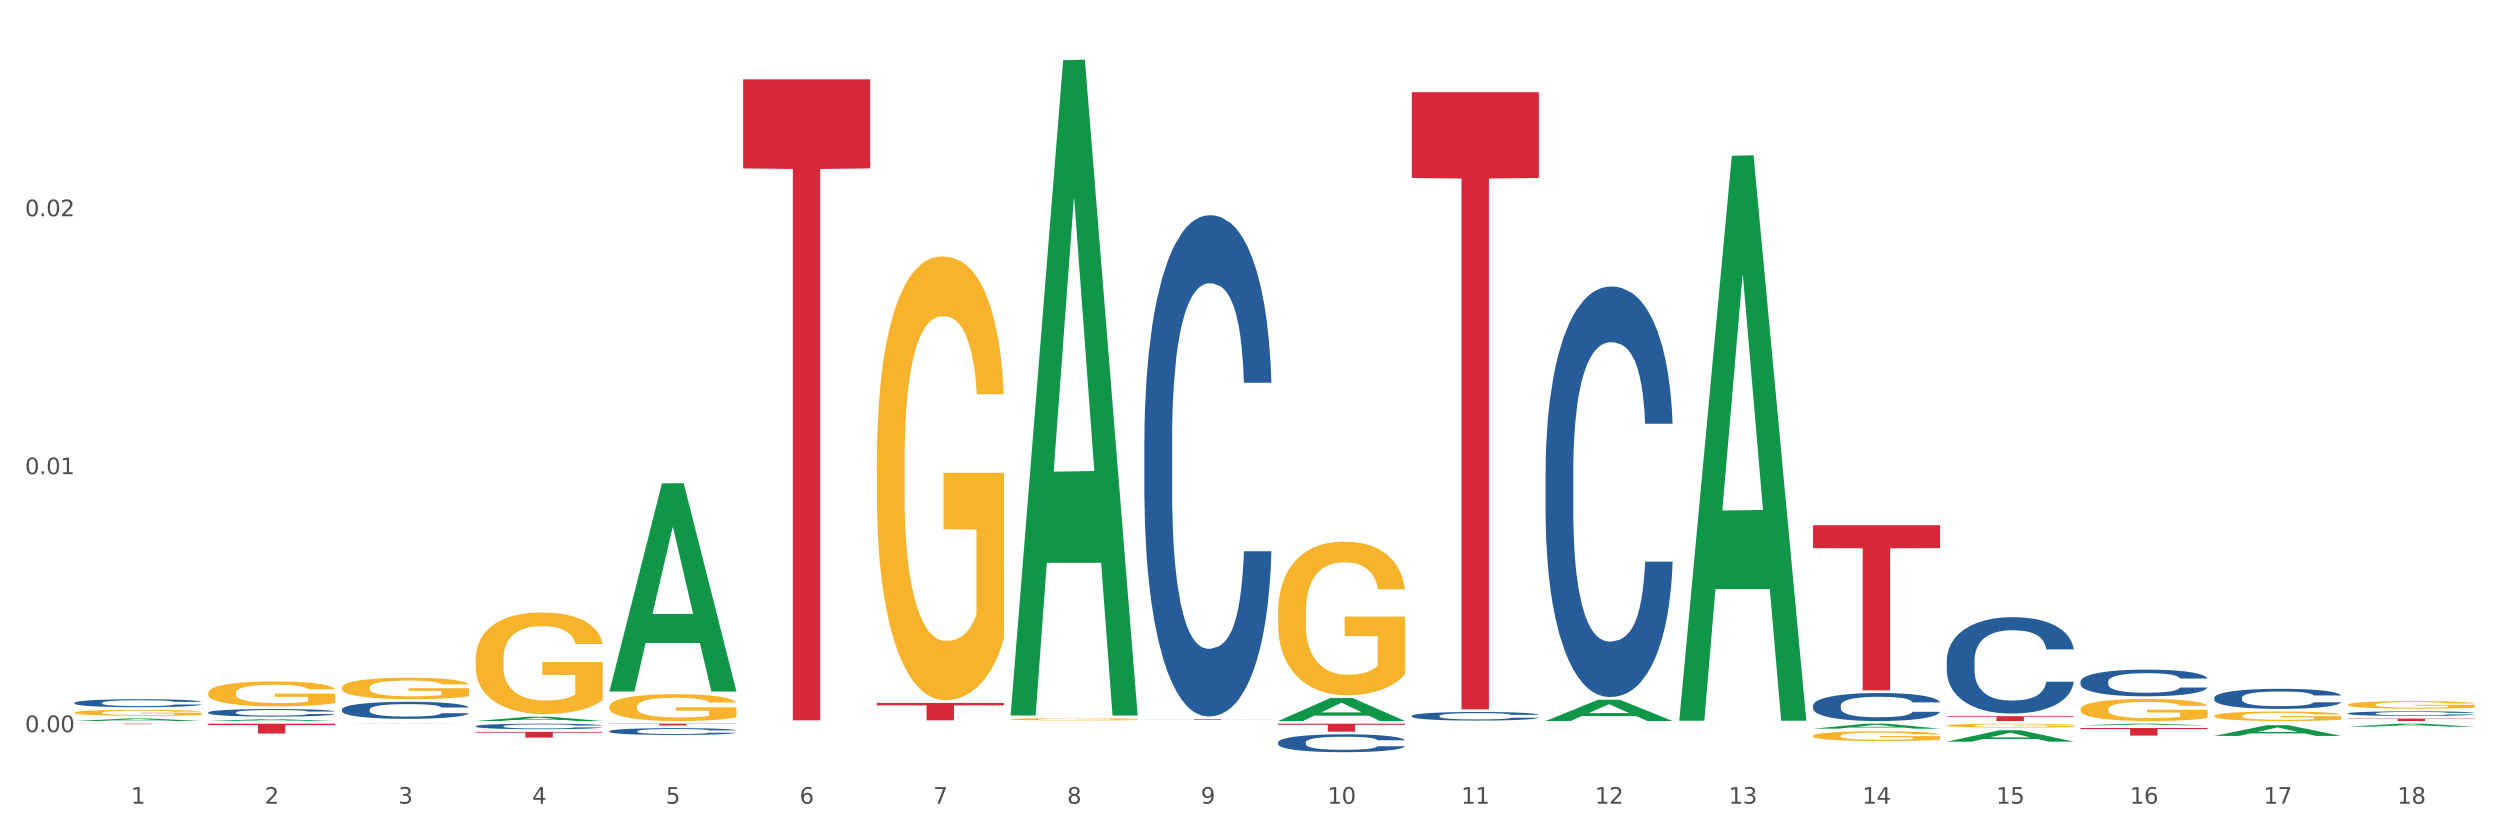 <?xml version="1.0" encoding="utf-8" standalone="no"?>
<!DOCTYPE svg PUBLIC "-//W3C//DTD SVG 1.1//EN"
  "http://www.w3.org/Graphics/SVG/1.1/DTD/svg11.dtd">
<svg xmlns:xlink="http://www.w3.org/1999/xlink" width="1080pt" height="360pt" viewBox="0 0 1080 360" xmlns="http://www.w3.org/2000/svg" version="1.1">
 <rect x="0" y="0" width="1080" height="360" fill="#333333" stroke="none"/>
 <defs>
  <style type="text/css">*{stroke-linejoin: round; stroke-linecap: butt}</style>
 </defs>
 <g id="figure_1">
  <g id="patch_1">
   <path d="M 0 360 
L 1080 360 
L 1080 0 
L 0 0 
z
" style="fill: #ffffff; stroke: #ffffff; stroke-linejoin: miter"/>
  </g>
  <g id="axes_1">
   <g id="matplotlib.axis_1">
    <g id="xtick_1">
     <g id="text_1">
      <!-- 1 -->
      <g style="fill: #4d4d4d" transform="translate(56.563 347.204) scale(0.096 -0.096)">
       <defs>
        <path id="DejaVuSans-31" d="M 794 531 
L 1825 531 
L 1825 4091 
L 703 3866 
L 703 4441 
L 1819 4666 
L 2450 4666 
L 2450 531 
L 3481 531 
L 3481 0 
L 794 0 
L 794 531 
z
" transform="scale(0.016)"/>
       </defs>
       <use xlink:href="#DejaVuSans-31"/>
      </g>
     </g>
    </g>
    <g id="xtick_2">
     <g id="text_2">
      <!-- 2 -->
      <g style="fill: #4d4d4d" transform="translate(114.336 347.204) scale(0.096 -0.096)">
       <defs>
        <path id="DejaVuSans-32" d="M 1228 531 
L 3431 531 
L 3431 0 
L 469 0 
L 469 531 
Q 828 903 1448 1529 
Q 2069 2156 2228 2338 
Q 2531 2678 2651 2914 
Q 2772 3150 2772 3378 
Q 2772 3750 2511 3984 
Q 2250 4219 1831 4219 
Q 1534 4219 1204 4116 
Q 875 4013 500 3803 
L 500 4441 
Q 881 4594 1212 4672 
Q 1544 4750 1819 4750 
Q 2544 4750 2975 4387 
Q 3406 4025 3406 3419 
Q 3406 3131 3298 2873 
Q 3191 2616 2906 2266 
Q 2828 2175 2409 1742 
Q 1991 1309 1228 531 
z
" transform="scale(0.016)"/>
       </defs>
       <use xlink:href="#DejaVuSans-32"/>
      </g>
     </g>
    </g>
    <g id="xtick_3">
     <g id="text_3">
      <!-- 3 -->
      <g style="fill: #4d4d4d" transform="translate(172.109 347.204) scale(0.096 -0.096)">
       <defs>
        <path id="DejaVuSans-33" d="M 2597 2516 
Q 3050 2419 3304 2112 
Q 3559 1806 3559 1356 
Q 3559 666 3084 287 
Q 2609 -91 1734 -91 
Q 1441 -91 1130 -33 
Q 819 25 488 141 
L 488 750 
Q 750 597 1062 519 
Q 1375 441 1716 441 
Q 2309 441 2620 675 
Q 2931 909 2931 1356 
Q 2931 1769 2642 2001 
Q 2353 2234 1838 2234 
L 1294 2234 
L 1294 2753 
L 1863 2753 
Q 2328 2753 2575 2939 
Q 2822 3125 2822 3475 
Q 2822 3834 2567 4026 
Q 2313 4219 1838 4219 
Q 1578 4219 1281 4162 
Q 984 4106 628 3988 
L 628 4550 
Q 988 4650 1302 4700 
Q 1616 4750 1894 4750 
Q 2613 4750 3031 4423 
Q 3450 4097 3450 3541 
Q 3450 3153 3228 2886 
Q 3006 2619 2597 2516 
z
" transform="scale(0.016)"/>
       </defs>
       <use xlink:href="#DejaVuSans-33"/>
      </g>
     </g>
    </g>
    <g id="xtick_4">
     <g id="text_4">
      <!-- 4 -->
      <g style="fill: #4d4d4d" transform="translate(229.882 347.204) scale(0.096 -0.096)">
       <defs>
        <path id="DejaVuSans-34" d="M 2419 4116 
L 825 1625 
L 2419 1625 
L 2419 4116 
z
M 2253 4666 
L 3047 4666 
L 3047 1625 
L 3713 1625 
L 3713 1100 
L 3047 1100 
L 3047 0 
L 2419 0 
L 2419 1100 
L 313 1100 
L 313 1709 
L 2253 4666 
z
" transform="scale(0.016)"/>
       </defs>
       <use xlink:href="#DejaVuSans-34"/>
      </g>
     </g>
    </g>
    <g id="xtick_5">
     <g id="text_5">
      <!-- 5 -->
      <g style="fill: #4d4d4d" transform="translate(287.655 347.204) scale(0.096 -0.096)">
       <defs>
        <path id="DejaVuSans-35" d="M 691 4666 
L 3169 4666 
L 3169 4134 
L 1269 4134 
L 1269 2991 
Q 1406 3038 1543 3061 
Q 1681 3084 1819 3084 
Q 2600 3084 3056 2656 
Q 3513 2228 3513 1497 
Q 3513 744 3044 326 
Q 2575 -91 1722 -91 
Q 1428 -91 1123 -41 
Q 819 9 494 109 
L 494 744 
Q 775 591 1075 516 
Q 1375 441 1709 441 
Q 2250 441 2565 725 
Q 2881 1009 2881 1497 
Q 2881 1984 2565 2268 
Q 2250 2553 1709 2553 
Q 1456 2553 1204 2497 
Q 953 2441 691 2322 
L 691 4666 
z
" transform="scale(0.016)"/>
       </defs>
       <use xlink:href="#DejaVuSans-35"/>
      </g>
     </g>
    </g>
    <g id="xtick_6">
     <g id="text_6">
      <!-- 6 -->
      <g style="fill: #4d4d4d" transform="translate(345.428 347.204) scale(0.096 -0.096)">
       <defs>
        <path id="DejaVuSans-36" d="M 2113 2584 
Q 1688 2584 1439 2293 
Q 1191 2003 1191 1497 
Q 1191 994 1439 701 
Q 1688 409 2113 409 
Q 2538 409 2786 701 
Q 3034 994 3034 1497 
Q 3034 2003 2786 2293 
Q 2538 2584 2113 2584 
z
M 3366 4563 
L 3366 3988 
Q 3128 4100 2886 4159 
Q 2644 4219 2406 4219 
Q 1781 4219 1451 3797 
Q 1122 3375 1075 2522 
Q 1259 2794 1537 2939 
Q 1816 3084 2150 3084 
Q 2853 3084 3261 2657 
Q 3669 2231 3669 1497 
Q 3669 778 3244 343 
Q 2819 -91 2113 -91 
Q 1303 -91 875 529 
Q 447 1150 447 2328 
Q 447 3434 972 4092 
Q 1497 4750 2381 4750 
Q 2619 4750 2861 4703 
Q 3103 4656 3366 4563 
z
" transform="scale(0.016)"/>
       </defs>
       <use xlink:href="#DejaVuSans-36"/>
      </g>
     </g>
    </g>
    <g id="xtick_7">
     <g id="text_7">
      <!-- 7 -->
      <g style="fill: #4d4d4d" transform="translate(403.201 347.204) scale(0.096 -0.096)">
       <defs>
        <path id="DejaVuSans-37" d="M 525 4666 
L 3525 4666 
L 3525 4397 
L 1831 0 
L 1172 0 
L 2766 4134 
L 525 4134 
L 525 4666 
z
" transform="scale(0.016)"/>
       </defs>
       <use xlink:href="#DejaVuSans-37"/>
      </g>
     </g>
    </g>
    <g id="xtick_8">
     <g id="text_8">
      <!-- 8 -->
      <g style="fill: #4d4d4d" transform="translate(460.974 347.204) scale(0.096 -0.096)">
       <defs>
        <path id="DejaVuSans-38" d="M 2034 2216 
Q 1584 2216 1326 1975 
Q 1069 1734 1069 1313 
Q 1069 891 1326 650 
Q 1584 409 2034 409 
Q 2484 409 2743 651 
Q 3003 894 3003 1313 
Q 3003 1734 2745 1975 
Q 2488 2216 2034 2216 
z
M 1403 2484 
Q 997 2584 770 2862 
Q 544 3141 544 3541 
Q 544 4100 942 4425 
Q 1341 4750 2034 4750 
Q 2731 4750 3128 4425 
Q 3525 4100 3525 3541 
Q 3525 3141 3298 2862 
Q 3072 2584 2669 2484 
Q 3125 2378 3379 2068 
Q 3634 1759 3634 1313 
Q 3634 634 3220 271 
Q 2806 -91 2034 -91 
Q 1263 -91 848 271 
Q 434 634 434 1313 
Q 434 1759 690 2068 
Q 947 2378 1403 2484 
z
M 1172 3481 
Q 1172 3119 1398 2916 
Q 1625 2713 2034 2713 
Q 2441 2713 2670 2916 
Q 2900 3119 2900 3481 
Q 2900 3844 2670 4047 
Q 2441 4250 2034 4250 
Q 1625 4250 1398 4047 
Q 1172 3844 1172 3481 
z
" transform="scale(0.016)"/>
       </defs>
       <use xlink:href="#DejaVuSans-38"/>
      </g>
     </g>
    </g>
    <g id="xtick_9">
     <g id="text_9">
      <!-- 9 -->
      <g style="fill: #4d4d4d" transform="translate(518.747 347.204) scale(0.096 -0.096)">
       <defs>
        <path id="DejaVuSans-39" d="M 703 97 
L 703 672 
Q 941 559 1184 500 
Q 1428 441 1663 441 
Q 2288 441 2617 861 
Q 2947 1281 2994 2138 
Q 2813 1869 2534 1725 
Q 2256 1581 1919 1581 
Q 1219 1581 811 2004 
Q 403 2428 403 3163 
Q 403 3881 828 4315 
Q 1253 4750 1959 4750 
Q 2769 4750 3195 4129 
Q 3622 3509 3622 2328 
Q 3622 1225 3098 567 
Q 2575 -91 1691 -91 
Q 1453 -91 1209 -44 
Q 966 3 703 97 
z
M 1959 2075 
Q 2384 2075 2632 2365 
Q 2881 2656 2881 3163 
Q 2881 3666 2632 3958 
Q 2384 4250 1959 4250 
Q 1534 4250 1286 3958 
Q 1038 3666 1038 3163 
Q 1038 2656 1286 2365 
Q 1534 2075 1959 2075 
z
" transform="scale(0.016)"/>
       </defs>
       <use xlink:href="#DejaVuSans-39"/>
      </g>
     </g>
    </g>
    <g id="xtick_10">
     <g id="text_10">
      <!-- 10 -->
      <g style="fill: #4d4d4d" transform="translate(573.466 347.204) scale(0.096 -0.096)">
       <defs>
        <path id="DejaVuSans-30" d="M 2034 4250 
Q 1547 4250 1301 3770 
Q 1056 3291 1056 2328 
Q 1056 1369 1301 889 
Q 1547 409 2034 409 
Q 2525 409 2770 889 
Q 3016 1369 3016 2328 
Q 3016 3291 2770 3770 
Q 2525 4250 2034 4250 
z
M 2034 4750 
Q 2819 4750 3233 4129 
Q 3647 3509 3647 2328 
Q 3647 1150 3233 529 
Q 2819 -91 2034 -91 
Q 1250 -91 836 529 
Q 422 1150 422 2328 
Q 422 3509 836 4129 
Q 1250 4750 2034 4750 
z
" transform="scale(0.016)"/>
       </defs>
       <use xlink:href="#DejaVuSans-31"/>
       <use xlink:href="#DejaVuSans-30" transform="translate(63.623 0)"/>
      </g>
     </g>
    </g>
    <g id="xtick_11">
     <g id="text_11">
      <!-- 11 -->
      <g style="fill: #4d4d4d" transform="translate(631.239 347.204) scale(0.096 -0.096)">
       <use xlink:href="#DejaVuSans-31"/>
       <use xlink:href="#DejaVuSans-31" transform="translate(63.623 0)"/>
      </g>
     </g>
    </g>
    <g id="xtick_12">
     <g id="text_12">
      <!-- 12 -->
      <g style="fill: #4d4d4d" transform="translate(689.012 347.204) scale(0.096 -0.096)">
       <use xlink:href="#DejaVuSans-31"/>
       <use xlink:href="#DejaVuSans-32" transform="translate(63.623 0)"/>
      </g>
     </g>
    </g>
    <g id="xtick_13">
     <g id="text_13">
      <!-- 13 -->
      <g style="fill: #4d4d4d" transform="translate(746.785 347.204) scale(0.096 -0.096)">
       <use xlink:href="#DejaVuSans-31"/>
       <use xlink:href="#DejaVuSans-33" transform="translate(63.623 0)"/>
      </g>
     </g>
    </g>
    <g id="xtick_14">
     <g id="text_14">
      <!-- 14 -->
      <g style="fill: #4d4d4d" transform="translate(804.558 347.204) scale(0.096 -0.096)">
       <use xlink:href="#DejaVuSans-31"/>
       <use xlink:href="#DejaVuSans-34" transform="translate(63.623 0)"/>
      </g>
     </g>
    </g>
    <g id="xtick_15">
     <g id="text_15">
      <!-- 15 -->
      <g style="fill: #4d4d4d" transform="translate(862.331 347.204) scale(0.096 -0.096)">
       <use xlink:href="#DejaVuSans-31"/>
       <use xlink:href="#DejaVuSans-35" transform="translate(63.623 0)"/>
      </g>
     </g>
    </g>
    <g id="xtick_16">
     <g id="text_16">
      <!-- 16 -->
      <g style="fill: #4d4d4d" transform="translate(920.104 347.204) scale(0.096 -0.096)">
       <use xlink:href="#DejaVuSans-31"/>
       <use xlink:href="#DejaVuSans-36" transform="translate(63.623 0)"/>
      </g>
     </g>
    </g>
    <g id="xtick_17">
     <g id="text_17">
      <!-- 17 -->
      <g style="fill: #4d4d4d" transform="translate(977.877 347.204) scale(0.096 -0.096)">
       <use xlink:href="#DejaVuSans-31"/>
       <use xlink:href="#DejaVuSans-37" transform="translate(63.623 0)"/>
      </g>
     </g>
    </g>
    <g id="xtick_18">
     <g id="text_18">
      <!-- 18 -->
      <g style="fill: #4d4d4d" transform="translate(1035.65 347.204) scale(0.096 -0.096)">
       <use xlink:href="#DejaVuSans-31"/>
       <use xlink:href="#DejaVuSans-38" transform="translate(63.623 0)"/>
      </g>
     </g>
    </g>
    <g id="xtick_19"/>
    <g id="xtick_20"/>
    <g id="xtick_21"/>
    <g id="xtick_22"/>
    <g id="xtick_23"/>
    <g id="xtick_24"/>
    <g id="xtick_25"/>
    <g id="xtick_26"/>
    <g id="xtick_27"/>
    <g id="xtick_28"/>
    <g id="xtick_29"/>
    <g id="xtick_30"/>
    <g id="xtick_31"/>
    <g id="xtick_32"/>
    <g id="xtick_33"/>
    <g id="xtick_34"/>
    <g id="xtick_35"/>
   </g>
   <g id="matplotlib.axis_2">
    <g id="ytick_1">
     <g id="text_19">
      <!-- 0.00 -->
      <g style="fill: #4d4d4d" transform="translate(10.8 316.279) scale(0.096 -0.096)">
       <defs>
        <path id="DejaVuSans-2e" d="M 684 794 
L 1344 794 
L 1344 0 
L 684 0 
L 684 794 
z
" transform="scale(0.016)"/>
       </defs>
       <use xlink:href="#DejaVuSans-30"/>
       <use xlink:href="#DejaVuSans-2e" transform="translate(63.623 0)"/>
       <use xlink:href="#DejaVuSans-30" transform="translate(95.41 0)"/>
       <use xlink:href="#DejaVuSans-30" transform="translate(159.033 0)"/>
      </g>
     </g>
    </g>
    <g id="ytick_2">
     <g id="text_20">
      <!-- 0.01 -->
      <g style="fill: #4d4d4d" transform="translate(10.8 204.846) scale(0.096 -0.096)">
       <use xlink:href="#DejaVuSans-30"/>
       <use xlink:href="#DejaVuSans-2e" transform="translate(63.623 0)"/>
       <use xlink:href="#DejaVuSans-30" transform="translate(95.41 0)"/>
       <use xlink:href="#DejaVuSans-31" transform="translate(159.033 0)"/>
      </g>
     </g>
    </g>
    <g id="ytick_3">
     <g id="text_21">
      <!-- 0.02 -->
      <g style="fill: #4d4d4d" transform="translate(10.8 93.413) scale(0.096 -0.096)">
       <use xlink:href="#DejaVuSans-30"/>
       <use xlink:href="#DejaVuSans-2e" transform="translate(63.623 0)"/>
       <use xlink:href="#DejaVuSans-30" transform="translate(95.41 0)"/>
       <use xlink:href="#DejaVuSans-32" transform="translate(159.033 0)"/>
      </g>
     </g>
    </g>
    <g id="ytick_4"/>
    <g id="ytick_5"/>
    <g id="ytick_6"/>
   </g>
   <g id="PolyCollection_1">
    <path d="M 32.175 311.482 
L 32.232 311.481 
L 54.864 310.375 
L 64.257 310.374 
L 87.059 311.484 
L 76.196 311.484 
L 71.273 311.225 
L 47.905 311.225 
L 47.735 311.23 
L 42.982 311.484 
L 32.175 311.484 
L 32.175 311.482 
L 50.847 311.071 
L 68.331 311.07 
L 59.674 310.61 
L 59.561 310.608 
L 59.447 310.611 
L 50.79 311.07 
L 50.847 311.071 
L 32.175 311.482 
z
" clip-path="url(#p74c27ee406)" style="fill: #109648"/>
    <path d="M 378.813 303.672 
L 433.697 303.672 
L 433.697 304.718 
L 412.108 304.725 
L 412.108 311.196 
L 400.272 311.196 
L 400.272 304.725 
L 378.813 304.718 
L 378.813 303.679 
L 378.813 303.672 
z
" clip-path="url(#p74c27ee406)" style="fill: #d62839"/>
    <path d="M 494.359 310.685 
L 549.243 310.685 
L 549.243 310.724 
L 527.654 310.725 
L 527.654 310.968 
L 515.818 310.968 
L 515.818 310.725 
L 494.359 310.724 
L 494.359 310.685 
L 494.359 310.685 
z
" clip-path="url(#p74c27ee406)" style="fill: #d62839"/>
    <path d="M 552.132 312.631 
L 607.016 312.631 
L 607.016 313.109 
L 585.427 313.112 
L 585.427 316.068 
L 573.591 316.068 
L 573.591 313.112 
L 552.132 313.109 
L 552.132 312.635 
L 552.132 312.631 
z
" clip-path="url(#p74c27ee406)" style="fill: #d62839"/>
    <path d="M 609.905 39.834 
L 664.789 39.834 
L 664.789 76.881 
L 643.2 77.131 
L 643.2 306.425 
L 631.364 306.425 
L 631.364 77.131 
L 609.905 76.881 
L 609.905 40.084 
L 609.905 39.834 
z
" clip-path="url(#p74c27ee406)" style="fill: #d62839"/>
    <path d="M 783.224 226.89 
L 838.108 226.89 
L 838.108 236.804 
L 816.519 236.871 
L 816.519 298.235 
L 804.683 298.235 
L 804.683 236.871 
L 783.224 236.804 
L 783.224 226.957 
L 783.224 226.89 
z
" clip-path="url(#p74c27ee406)" style="fill: #d62839"/>
    <path d="M 840.997 309.396 
L 895.881 309.396 
L 895.881 309.686 
L 874.291 309.688 
L 874.291 311.484 
L 862.456 311.484 
L 862.456 309.688 
L 840.997 309.686 
L 840.997 309.398 
L 840.997 309.396 
z
" clip-path="url(#p74c27ee406)" style="fill: #d62839"/>
    <path d="M 1014.316 310.421 
L 1069.2 310.421 
L 1069.2 310.569 
L 1047.61 310.57 
L 1047.61 311.484 
L 1035.775 311.484 
L 1035.775 310.57 
L 1014.316 310.569 
L 1014.316 310.422 
L 1014.316 310.421 
z
" clip-path="url(#p74c27ee406)" style="fill: #d62839"/>
    <path d="M 321.04 34.264 
L 375.924 34.264 
L 375.924 72.746 
L 354.335 73.006 
L 354.335 311.182 
L 342.499 311.182 
L 342.499 73.006 
L 321.04 72.746 
L 321.04 34.524 
L 321.04 34.264 
z
" clip-path="url(#p74c27ee406)" style="fill: #d62839"/>
    <path d="M 956.543 309.278 
L 956.607 309.275 
L 956.607 309.14 
L 956.737 309.024 
L 957.385 308.743 
L 958.357 308.511 
L 959.07 308.387 
L 959.783 308.286 
L 960.625 308.185 
L 961.662 308.08 
L 963.541 307.926 
L 964.707 307.848 
L 966.133 307.765 
L 968.725 307.646 
L 970.604 307.578 
L 972.548 307.522 
L 975.723 307.455 
L 977.797 307.425 
L 980 307.402 
L 982.656 307.387 
L 984.665 307.383 
L 989.072 307.395 
L 992.83 307.428 
L 994.644 307.455 
L 996.977 307.5 
L 998.208 307.53 
L 1000.217 307.589 
L 1002.29 307.668 
L 1003.716 307.735 
L 1005.854 307.863 
L 1007.474 307.99 
L 1008.965 308.147 
L 1009.742 308.256 
L 1010.325 308.357 
L 1010.844 308.473 
L 1011.362 308.657 
L 999.698 308.657 
L 999.245 308.526 
L 998.532 308.402 
L 997.495 308.282 
L 996.588 308.207 
L 995.033 308.114 
L 993.607 308.054 
L 992.117 308.009 
L 990.303 307.971 
L 988.877 307.953 
L 986.868 307.938 
L 982.916 307.941 
L 980.259 307.971 
L 978.445 308.009 
L 977.278 308.043 
L 976.241 308.08 
L 975.075 308.132 
L 973.714 308.211 
L 972.742 308.282 
L 971.77 308.372 
L 970.993 308.462 
L 970.28 308.567 
L 969.697 308.679 
L 969.243 308.795 
L 968.854 308.938 
L 968.53 309.173 
L 968.53 309.686 
L 968.66 309.803 
L 968.984 309.956 
L 969.373 310.072 
L 970.021 310.211 
L 970.604 310.304 
L 971.706 310.439 
L 972.937 310.552 
L 973.909 310.623 
L 974.881 310.683 
L 976.565 310.765 
L 978.445 310.832 
L 980.065 310.874 
L 982.268 310.911 
L 983.758 310.926 
L 985.054 310.933 
L 988.229 310.933 
L 990.497 310.922 
L 993.024 310.896 
L 994.968 310.862 
L 996.588 310.821 
L 998.403 310.754 
L 999.569 310.69 
L 999.569 309.907 
L 985.313 309.904 
L 985.313 309.383 
L 1011.427 309.383 
L 1011.427 310.911 
L 1010.325 310.99 
L 1009.094 311.061 
L 1007.798 311.124 
L 1005.854 311.203 
L 1003.522 311.278 
L 1001.448 311.33 
L 999.245 311.375 
L 996.653 311.417 
L 993.283 311.454 
L 991.21 311.469 
L 988.618 311.48 
L 985.572 311.484 
L 982.916 311.476 
L 980.324 311.458 
L 977.602 311.424 
L 974.945 311.375 
L 972.937 311.327 
L 970.928 311.267 
L 968.79 311.188 
L 967.105 311.113 
L 965.809 311.046 
L 964.383 310.96 
L 962.828 310.847 
L 961.662 310.746 
L 960.625 310.641 
L 959.523 310.507 
L 958.746 310.39 
L 957.968 310.244 
L 957.515 310.136 
L 956.996 309.967 
L 956.607 309.731 
L 956.543 309.278 
z
" clip-path="url(#p74c27ee406)" style="fill: #f7b32b"/>
    <path d="M 840.997 313.412 
L 841.062 313.411 
L 841.062 313.355 
L 841.191 313.307 
L 841.839 313.192 
L 842.811 313.096 
L 843.524 313.045 
L 844.237 313.003 
L 845.079 312.962 
L 846.116 312.918 
L 847.995 312.855 
L 849.161 312.823 
L 850.587 312.789 
L 853.179 312.739 
L 855.058 312.712 
L 857.002 312.689 
L 860.177 312.661 
L 862.251 312.648 
L 864.454 312.639 
L 867.111 312.633 
L 869.119 312.631 
L 873.526 312.636 
L 877.284 312.65 
L 879.098 312.661 
L 881.431 312.679 
L 882.662 312.692 
L 884.671 312.716 
L 886.744 312.749 
L 888.17 312.776 
L 890.308 312.829 
L 891.928 312.881 
L 893.419 312.946 
L 894.196 312.991 
L 894.779 313.033 
L 895.298 313.08 
L 895.816 313.156 
L 884.153 313.156 
L 883.699 313.102 
L 882.986 313.051 
L 881.949 313.002 
L 881.042 312.971 
L 879.487 312.932 
L 878.061 312.908 
L 876.571 312.889 
L 874.757 312.874 
L 873.331 312.866 
L 871.322 312.86 
L 867.37 312.861 
L 864.713 312.874 
L 862.899 312.889 
L 861.732 312.903 
L 860.695 312.918 
L 859.529 312.94 
L 858.168 312.972 
L 857.196 313.002 
L 856.224 313.039 
L 855.447 313.076 
L 854.734 313.119 
L 854.151 313.165 
L 853.697 313.213 
L 853.308 313.272 
L 852.984 313.369 
L 852.984 313.58 
L 853.114 313.628 
L 853.438 313.692 
L 853.827 313.739 
L 854.475 313.797 
L 855.058 313.835 
L 856.16 313.891 
L 857.391 313.937 
L 858.363 313.966 
L 859.335 313.991 
L 861.019 314.025 
L 862.899 314.053 
L 864.519 314.07 
L 866.722 314.085 
L 868.212 314.091 
L 869.508 314.094 
L 872.683 314.094 
L 874.951 314.09 
L 877.478 314.079 
L 879.422 314.065 
L 881.042 314.048 
L 882.857 314.02 
L 884.023 313.994 
L 884.023 313.672 
L 869.767 313.67 
L 869.767 313.455 
L 895.881 313.455 
L 895.881 314.085 
L 894.779 314.117 
L 893.548 314.147 
L 892.252 314.173 
L 890.308 314.205 
L 887.976 314.236 
L 885.902 314.258 
L 883.699 314.276 
L 881.107 314.293 
L 877.737 314.309 
L 875.664 314.315 
L 873.072 314.32 
L 870.026 314.321 
L 867.37 314.318 
L 864.778 314.31 
L 862.056 314.296 
L 859.4 314.276 
L 857.391 314.256 
L 855.382 314.232 
L 853.244 314.199 
L 851.559 314.168 
L 850.263 314.141 
L 848.837 314.105 
L 847.282 314.059 
L 846.116 314.017 
L 845.079 313.974 
L 843.977 313.918 
L 843.2 313.871 
L 842.422 313.81 
L 841.969 313.766 
L 841.45 313.696 
L 841.062 313.599 
L 840.997 313.412 
z
" clip-path="url(#p74c27ee406)" style="fill: #f7b32b"/>
    <path d="M 783.224 317.875 
L 783.289 317.871 
L 783.289 317.734 
L 783.418 317.616 
L 784.066 317.329 
L 785.038 317.093 
L 785.751 316.967 
L 786.464 316.863 
L 787.306 316.76 
L 788.343 316.653 
L 790.222 316.497 
L 791.388 316.417 
L 792.814 316.333 
L 795.406 316.211 
L 797.285 316.142 
L 799.229 316.084 
L 802.404 316.016 
L 804.478 315.985 
L 806.681 315.962 
L 809.338 315.947 
L 811.346 315.943 
L 815.753 315.955 
L 819.511 315.989 
L 821.325 316.016 
L 823.658 316.062 
L 824.889 316.092 
L 826.898 316.153 
L 828.971 316.233 
L 830.397 316.302 
L 832.535 316.432 
L 834.155 316.562 
L 835.646 316.722 
L 836.423 316.833 
L 837.007 316.936 
L 837.525 317.054 
L 838.043 317.241 
L 826.38 317.241 
L 825.926 317.108 
L 825.213 316.982 
L 824.176 316.86 
L 823.269 316.783 
L 821.714 316.688 
L 820.288 316.627 
L 818.798 316.581 
L 816.984 316.543 
L 815.558 316.524 
L 813.549 316.508 
L 809.597 316.512 
L 806.94 316.543 
L 805.126 316.581 
L 803.959 316.615 
L 802.922 316.653 
L 801.756 316.707 
L 800.395 316.787 
L 799.423 316.86 
L 798.451 316.951 
L 797.674 317.043 
L 796.961 317.15 
L 796.378 317.264 
L 795.924 317.383 
L 795.535 317.528 
L 795.211 317.768 
L 795.211 318.291 
L 795.341 318.41 
L 795.665 318.566 
L 796.054 318.685 
L 796.702 318.826 
L 797.285 318.921 
L 798.387 319.059 
L 799.618 319.173 
L 800.59 319.246 
L 801.562 319.307 
L 803.246 319.391 
L 805.126 319.46 
L 806.746 319.502 
L 808.949 319.54 
L 810.439 319.555 
L 811.735 319.563 
L 814.91 319.563 
L 817.178 319.551 
L 819.705 319.525 
L 821.649 319.49 
L 823.269 319.448 
L 825.084 319.38 
L 826.25 319.315 
L 826.25 318.517 
L 811.994 318.513 
L 811.994 317.982 
L 838.108 317.982 
L 838.108 319.54 
L 837.007 319.62 
L 835.775 319.693 
L 834.479 319.758 
L 832.535 319.838 
L 830.203 319.914 
L 828.129 319.968 
L 825.926 320.013 
L 823.334 320.055 
L 819.964 320.094 
L 817.891 320.109 
L 815.299 320.12 
L 812.253 320.124 
L 809.597 320.117 
L 807.005 320.097 
L 804.283 320.063 
L 801.627 320.013 
L 799.618 319.964 
L 797.609 319.903 
L 795.471 319.823 
L 793.786 319.746 
L 792.49 319.677 
L 791.064 319.59 
L 789.509 319.475 
L 788.343 319.372 
L 787.306 319.265 
L 786.204 319.128 
L 785.427 319.009 
L 784.649 318.86 
L 784.196 318.75 
L 783.677 318.578 
L 783.289 318.337 
L 783.224 317.875 
z
" clip-path="url(#p74c27ee406)" style="fill: #f7b32b"/>
    <path d="M 552.132 264.658 
L 552.197 264.598 
L 552.197 262.416 
L 552.326 260.538 
L 552.974 255.993 
L 553.946 252.235 
L 554.659 250.236 
L 555.372 248.599 
L 556.214 246.963 
L 557.251 245.267 
L 559.13 242.782 
L 560.296 241.509 
L 561.722 240.176 
L 564.314 238.237 
L 566.193 237.146 
L 568.137 236.237 
L 571.312 235.146 
L 573.386 234.662 
L 575.589 234.298 
L 578.246 234.056 
L 580.254 233.995 
L 584.661 234.177 
L 588.419 234.722 
L 590.233 235.146 
L 592.566 235.874 
L 593.797 236.358 
L 595.806 237.328 
L 597.88 238.601 
L 599.305 239.691 
L 601.443 241.752 
L 603.063 243.812 
L 604.554 246.357 
L 605.331 248.115 
L 605.915 249.751 
L 606.433 251.629 
L 606.951 254.599 
L 595.288 254.599 
L 594.834 252.478 
L 594.121 250.478 
L 593.084 248.539 
L 592.177 247.327 
L 590.622 245.812 
L 589.197 244.842 
L 587.706 244.115 
L 585.892 243.509 
L 584.466 243.206 
L 582.458 242.964 
L 578.505 243.024 
L 575.848 243.509 
L 574.034 244.115 
L 572.867 244.661 
L 571.831 245.267 
L 570.664 246.115 
L 569.303 247.387 
L 568.331 248.539 
L 567.359 249.993 
L 566.582 251.448 
L 565.869 253.144 
L 565.286 254.962 
L 564.832 256.841 
L 564.444 259.144 
L 564.12 262.962 
L 564.12 271.264 
L 564.249 273.142 
L 564.573 275.627 
L 564.962 277.505 
L 565.61 279.748 
L 566.193 281.263 
L 567.295 283.444 
L 568.526 285.262 
L 569.498 286.414 
L 570.47 287.383 
L 572.155 288.716 
L 574.034 289.807 
L 575.654 290.474 
L 577.857 291.08 
L 579.347 291.322 
L 580.643 291.443 
L 583.818 291.443 
L 586.086 291.261 
L 588.613 290.837 
L 590.557 290.292 
L 592.177 289.625 
L 593.992 288.535 
L 595.158 287.504 
L 595.158 274.839 
L 580.902 274.778 
L 580.902 266.355 
L 607.016 266.355 
L 607.016 291.08 
L 605.915 292.352 
L 604.683 293.504 
L 603.387 294.534 
L 601.443 295.806 
L 599.111 297.018 
L 597.037 297.867 
L 594.834 298.594 
L 592.242 299.261 
L 588.873 299.867 
L 586.799 300.109 
L 584.207 300.291 
L 581.162 300.351 
L 578.505 300.23 
L 575.913 299.927 
L 573.191 299.382 
L 570.535 298.594 
L 568.526 297.806 
L 566.517 296.837 
L 564.379 295.564 
L 562.694 294.352 
L 561.398 293.261 
L 559.972 291.867 
L 558.417 290.049 
L 557.251 288.413 
L 556.214 286.717 
L 555.113 284.535 
L 554.335 282.656 
L 553.557 280.293 
L 553.104 278.536 
L 552.585 275.809 
L 552.197 271.991 
L 552.132 264.658 
z
" clip-path="url(#p74c27ee406)" style="fill: #f7b32b"/>
    <path d="M 436.586 310.703 
L 436.651 310.702 
L 436.651 310.669 
L 436.78 310.642 
L 437.428 310.574 
L 438.4 310.519 
L 439.113 310.489 
L 439.826 310.465 
L 440.668 310.44 
L 441.705 310.415 
L 443.584 310.378 
L 444.75 310.36 
L 446.176 310.34 
L 448.768 310.311 
L 450.647 310.295 
L 452.591 310.282 
L 455.766 310.265 
L 457.84 310.258 
L 460.043 310.253 
L 462.7 310.249 
L 464.708 310.248 
L 469.115 310.251 
L 472.873 310.259 
L 474.687 310.265 
L 477.02 310.276 
L 478.251 310.283 
L 480.26 310.298 
L 482.334 310.317 
L 483.759 310.333 
L 485.898 310.363 
L 487.517 310.394 
L 489.008 310.431 
L 489.785 310.457 
L 490.369 310.482 
L 490.887 310.51 
L 491.405 310.554 
L 479.742 310.554 
L 479.288 310.522 
L 478.575 310.493 
L 477.539 310.464 
L 476.631 310.446 
L 475.076 310.423 
L 473.651 310.409 
L 472.16 310.398 
L 470.346 310.389 
L 468.92 310.385 
L 466.912 310.381 
L 462.959 310.382 
L 460.302 310.389 
L 458.488 310.398 
L 457.321 310.406 
L 456.285 310.415 
L 455.118 310.428 
L 453.757 310.447 
L 452.785 310.464 
L 451.814 310.485 
L 451.036 310.507 
L 450.323 310.532 
L 449.74 310.559 
L 449.286 310.587 
L 448.898 310.621 
L 448.574 310.677 
L 448.574 310.8 
L 448.703 310.828 
L 449.027 310.865 
L 449.416 310.893 
L 450.064 310.926 
L 450.647 310.949 
L 451.749 310.981 
L 452.98 311.008 
L 453.952 311.025 
L 454.924 311.039 
L 456.609 311.059 
L 458.488 311.075 
L 460.108 311.085 
L 462.311 311.094 
L 463.801 311.098 
L 465.097 311.099 
L 468.272 311.099 
L 470.54 311.097 
L 473.067 311.09 
L 475.011 311.082 
L 476.631 311.073 
L 478.446 311.056 
L 479.612 311.041 
L 479.612 310.853 
L 465.356 310.853 
L 465.356 310.728 
L 491.47 310.728 
L 491.47 311.094 
L 490.369 311.113 
L 489.137 311.13 
L 487.841 311.145 
L 485.898 311.164 
L 483.565 311.182 
L 481.491 311.195 
L 479.288 311.205 
L 476.696 311.215 
L 473.327 311.224 
L 471.253 311.228 
L 468.661 311.231 
L 465.616 311.231 
L 462.959 311.23 
L 460.367 311.225 
L 457.645 311.217 
L 454.989 311.205 
L 452.98 311.194 
L 450.971 311.179 
L 448.833 311.161 
L 447.148 311.143 
L 445.852 311.126 
L 444.426 311.106 
L 442.871 311.079 
L 441.705 311.055 
L 440.668 311.029 
L 439.567 310.997 
L 438.789 310.969 
L 438.011 310.934 
L 437.558 310.908 
L 437.039 310.868 
L 436.651 310.811 
L 436.586 310.703 
z
" clip-path="url(#p74c27ee406)" style="fill: #f7b32b"/>
    <path d="M 378.813 199.36 
L 378.878 199.185 
L 378.878 192.879 
L 379.007 187.449 
L 379.655 174.313 
L 380.627 163.453 
L 381.34 157.673 
L 382.053 152.944 
L 382.895 148.215 
L 383.932 143.311 
L 385.811 136.13 
L 386.977 132.451 
L 388.403 128.598 
L 390.995 122.993 
L 392.874 119.84 
L 394.818 117.213 
L 397.993 114.06 
L 400.067 112.659 
L 402.27 111.608 
L 404.927 110.908 
L 406.935 110.732 
L 411.342 111.258 
L 415.1 112.834 
L 416.914 114.06 
L 419.247 116.162 
L 420.478 117.563 
L 422.487 120.366 
L 424.561 124.044 
L 425.986 127.197 
L 428.125 133.152 
L 429.745 139.107 
L 431.235 146.464 
L 432.012 151.543 
L 432.596 156.272 
L 433.114 161.702 
L 433.632 170.284 
L 421.969 170.284 
L 421.515 164.154 
L 420.802 158.374 
L 419.766 152.769 
L 418.858 149.266 
L 417.303 144.887 
L 415.878 142.085 
L 414.387 139.983 
L 412.573 138.231 
L 411.147 137.356 
L 409.139 136.655 
L 405.186 136.83 
L 402.529 138.231 
L 400.715 139.983 
L 399.548 141.559 
L 398.512 143.311 
L 397.345 145.763 
L 395.984 149.441 
L 395.013 152.769 
L 394.041 156.973 
L 393.263 161.176 
L 392.55 166.081 
L 391.967 171.335 
L 391.513 176.765 
L 391.125 183.421 
L 390.801 194.455 
L 390.801 218.451 
L 390.93 223.881 
L 391.254 231.062 
L 391.643 236.492 
L 392.291 242.973 
L 392.874 247.352 
L 393.976 253.657 
L 395.207 258.912 
L 396.179 262.24 
L 397.151 265.042 
L 398.836 268.895 
L 400.715 272.048 
L 402.335 273.975 
L 404.538 275.726 
L 406.028 276.427 
L 407.324 276.777 
L 410.499 276.777 
L 412.767 276.252 
L 415.294 275.026 
L 417.238 273.449 
L 418.858 271.523 
L 420.673 268.37 
L 421.839 265.392 
L 421.839 228.785 
L 407.583 228.61 
L 407.583 204.264 
L 433.697 204.264 
L 433.697 275.726 
L 432.596 279.405 
L 431.364 282.732 
L 430.068 285.71 
L 428.125 289.388 
L 425.792 292.891 
L 423.718 295.343 
L 421.515 297.445 
L 418.923 299.372 
L 415.554 301.123 
L 413.48 301.824 
L 410.888 302.35 
L 407.843 302.525 
L 405.186 302.174 
L 402.594 301.299 
L 399.872 299.722 
L 397.216 297.445 
L 395.207 295.168 
L 393.198 292.366 
L 391.06 288.688 
L 389.375 285.185 
L 388.079 282.032 
L 386.654 278.003 
L 385.098 272.749 
L 383.932 268.02 
L 382.895 263.115 
L 381.794 256.81 
L 381.016 251.38 
L 380.238 244.549 
L 379.785 239.47 
L 379.266 231.588 
L 378.878 220.553 
L 378.813 199.36 
z
" clip-path="url(#p74c27ee406)" style="fill: #f7b32b"/>
    <path d="M 263.267 305.247 
L 263.332 305.236 
L 263.332 304.855 
L 263.461 304.527 
L 264.109 303.733 
L 265.081 303.076 
L 265.794 302.727 
L 266.507 302.441 
L 267.349 302.155 
L 268.386 301.858 
L 270.265 301.424 
L 271.432 301.202 
L 272.857 300.969 
L 275.449 300.63 
L 277.328 300.44 
L 279.272 300.281 
L 282.447 300.09 
L 284.521 300.005 
L 286.724 299.942 
L 289.381 299.899 
L 291.389 299.889 
L 295.796 299.921 
L 299.554 300.016 
L 301.368 300.09 
L 303.701 300.217 
L 304.932 300.302 
L 306.941 300.471 
L 309.015 300.694 
L 310.44 300.884 
L 312.579 301.244 
L 314.199 301.604 
L 315.689 302.049 
L 316.466 302.356 
L 317.05 302.642 
L 317.568 302.97 
L 318.086 303.489 
L 306.423 303.489 
L 305.969 303.119 
L 305.256 302.769 
L 304.22 302.43 
L 303.312 302.218 
L 301.757 301.954 
L 300.332 301.784 
L 298.841 301.657 
L 297.027 301.551 
L 295.601 301.498 
L 293.593 301.456 
L 289.64 301.467 
L 286.983 301.551 
L 285.169 301.657 
L 284.002 301.753 
L 282.966 301.858 
L 281.799 302.007 
L 280.439 302.229 
L 279.467 302.43 
L 278.495 302.684 
L 277.717 302.939 
L 277.004 303.235 
L 276.421 303.553 
L 275.967 303.881 
L 275.579 304.283 
L 275.255 304.95 
L 275.255 306.401 
L 275.384 306.729 
L 275.708 307.164 
L 276.097 307.492 
L 276.745 307.884 
L 277.328 308.148 
L 278.43 308.53 
L 279.661 308.847 
L 280.633 309.048 
L 281.605 309.218 
L 283.29 309.451 
L 285.169 309.641 
L 286.789 309.758 
L 288.992 309.864 
L 290.482 309.906 
L 291.778 309.927 
L 294.953 309.927 
L 297.221 309.896 
L 299.748 309.821 
L 301.692 309.726 
L 303.312 309.61 
L 305.127 309.419 
L 306.293 309.239 
L 306.293 307.026 
L 292.037 307.015 
L 292.037 305.543 
L 318.151 305.543 
L 318.151 309.864 
L 317.05 310.086 
L 315.819 310.287 
L 314.523 310.467 
L 312.579 310.69 
L 310.246 310.902 
L 308.172 311.05 
L 305.969 311.177 
L 303.377 311.293 
L 300.008 311.399 
L 297.934 311.442 
L 295.342 311.473 
L 292.297 311.484 
L 289.64 311.463 
L 287.048 311.41 
L 284.326 311.315 
L 281.67 311.177 
L 279.661 311.039 
L 277.652 310.87 
L 275.514 310.647 
L 273.829 310.436 
L 272.533 310.245 
L 271.108 310.001 
L 269.552 309.684 
L 268.386 309.398 
L 267.349 309.101 
L 266.248 308.72 
L 265.47 308.392 
L 264.692 307.979 
L 264.239 307.672 
L 263.721 307.195 
L 263.332 306.528 
L 263.267 305.247 
z
" clip-path="url(#p74c27ee406)" style="fill: #f7b32b"/>
    <path d="M 205.494 284.874 
L 205.559 284.834 
L 205.559 283.391 
L 205.688 282.149 
L 206.336 279.143 
L 207.308 276.658 
L 208.021 275.336 
L 208.734 274.254 
L 209.576 273.172 
L 210.613 272.05 
L 212.492 270.407 
L 213.659 269.565 
L 215.084 268.683 
L 217.676 267.401 
L 219.555 266.68 
L 221.499 266.078 
L 224.674 265.357 
L 226.748 265.036 
L 228.951 264.796 
L 231.608 264.636 
L 233.616 264.596 
L 238.023 264.716 
L 241.781 265.077 
L 243.595 265.357 
L 245.928 265.838 
L 247.159 266.159 
L 249.168 266.8 
L 251.242 267.641 
L 252.667 268.363 
L 254.806 269.725 
L 256.426 271.088 
L 257.916 272.771 
L 258.694 273.933 
L 259.277 275.015 
L 259.795 276.258 
L 260.313 278.221 
L 248.65 278.221 
L 248.196 276.819 
L 247.483 275.496 
L 246.447 274.214 
L 245.539 273.412 
L 243.984 272.41 
L 242.559 271.769 
L 241.068 271.288 
L 239.254 270.887 
L 237.828 270.687 
L 235.82 270.527 
L 231.867 270.567 
L 229.21 270.887 
L 227.396 271.288 
L 226.229 271.649 
L 225.193 272.05 
L 224.026 272.611 
L 222.666 273.452 
L 221.694 274.214 
L 220.722 275.176 
L 219.944 276.137 
L 219.231 277.259 
L 218.648 278.462 
L 218.194 279.704 
L 217.806 281.227 
L 217.482 283.752 
L 217.482 289.242 
L 217.611 290.484 
L 217.935 292.127 
L 218.324 293.37 
L 218.972 294.852 
L 219.555 295.854 
L 220.657 297.297 
L 221.888 298.499 
L 222.86 299.261 
L 223.832 299.902 
L 225.517 300.784 
L 227.396 301.505 
L 229.016 301.946 
L 231.219 302.347 
L 232.709 302.507 
L 234.005 302.587 
L 237.18 302.587 
L 239.448 302.467 
L 241.975 302.186 
L 243.919 301.826 
L 245.539 301.385 
L 247.354 300.663 
L 248.52 299.982 
L 248.52 291.606 
L 234.264 291.566 
L 234.264 285.996 
L 260.378 285.996 
L 260.378 302.347 
L 259.277 303.188 
L 258.046 303.95 
L 256.75 304.631 
L 254.806 305.472 
L 252.473 306.274 
L 250.399 306.835 
L 248.196 307.316 
L 245.604 307.757 
L 242.235 308.157 
L 240.161 308.318 
L 237.569 308.438 
L 234.524 308.478 
L 231.867 308.398 
L 229.275 308.197 
L 226.553 307.837 
L 223.897 307.316 
L 221.888 306.795 
L 219.879 306.154 
L 217.741 305.312 
L 216.056 304.511 
L 214.76 303.789 
L 213.335 302.867 
L 211.779 301.665 
L 210.613 300.583 
L 209.576 299.461 
L 208.475 298.018 
L 207.697 296.776 
L 206.92 295.213 
L 206.466 294.051 
L 205.948 292.248 
L 205.559 289.723 
L 205.494 284.874 
z
" clip-path="url(#p74c27ee406)" style="fill: #f7b32b"/>
    <path d="M 898.77 306.36 
L 898.835 306.351 
L 898.835 306.038 
L 898.964 305.768 
L 899.612 305.116 
L 900.584 304.576 
L 901.297 304.289 
L 902.01 304.055 
L 902.852 303.82 
L 903.889 303.576 
L 905.768 303.219 
L 906.934 303.037 
L 908.36 302.845 
L 910.952 302.567 
L 912.831 302.41 
L 914.775 302.28 
L 917.95 302.123 
L 920.024 302.054 
L 922.227 302.001 
L 924.884 301.967 
L 926.892 301.958 
L 931.299 301.984 
L 935.057 302.062 
L 936.871 302.123 
L 939.204 302.228 
L 940.435 302.297 
L 942.444 302.436 
L 944.517 302.619 
L 945.943 302.776 
L 948.081 303.071 
L 949.701 303.367 
L 951.192 303.733 
L 951.969 303.985 
L 952.552 304.22 
L 953.071 304.489 
L 953.589 304.916 
L 941.926 304.916 
L 941.472 304.611 
L 940.759 304.324 
L 939.722 304.046 
L 938.815 303.872 
L 937.26 303.654 
L 935.834 303.515 
L 934.344 303.411 
L 932.53 303.324 
L 931.104 303.28 
L 929.095 303.245 
L 925.143 303.254 
L 922.486 303.324 
L 920.672 303.411 
L 919.505 303.489 
L 918.468 303.576 
L 917.302 303.698 
L 915.941 303.881 
L 914.969 304.046 
L 913.997 304.255 
L 913.22 304.463 
L 912.507 304.707 
L 911.924 304.968 
L 911.47 305.238 
L 911.081 305.568 
L 910.757 306.116 
L 910.757 307.308 
L 910.887 307.578 
L 911.211 307.935 
L 911.6 308.204 
L 912.248 308.526 
L 912.831 308.744 
L 913.933 309.057 
L 915.164 309.318 
L 916.136 309.483 
L 917.108 309.622 
L 918.792 309.814 
L 920.672 309.97 
L 922.292 310.066 
L 924.495 310.153 
L 925.985 310.188 
L 927.281 310.205 
L 930.456 310.205 
L 932.724 310.179 
L 935.251 310.118 
L 937.195 310.04 
L 938.815 309.944 
L 940.63 309.788 
L 941.796 309.64 
L 941.796 307.821 
L 927.54 307.813 
L 927.54 306.603 
L 953.654 306.603 
L 953.654 310.153 
L 952.552 310.336 
L 951.321 310.501 
L 950.025 310.649 
L 948.081 310.831 
L 945.749 311.005 
L 943.675 311.127 
L 941.472 311.232 
L 938.88 311.327 
L 935.51 311.414 
L 933.437 311.449 
L 930.845 311.475 
L 927.799 311.484 
L 925.143 311.467 
L 922.551 311.423 
L 919.829 311.345 
L 917.172 311.232 
L 915.164 311.119 
L 913.155 310.979 
L 911.017 310.797 
L 909.332 310.623 
L 908.036 310.466 
L 906.61 310.266 
L 905.055 310.005 
L 903.889 309.77 
L 902.852 309.527 
L 901.75 309.213 
L 900.973 308.944 
L 900.195 308.604 
L 899.742 308.352 
L 899.223 307.961 
L 898.835 307.413 
L 898.77 306.36 
z
" clip-path="url(#p74c27ee406)" style="fill: #f7b32b"/>
    <path d="M 263.267 312.631 
L 318.151 312.631 
L 318.151 312.739 
L 296.562 312.739 
L 296.562 313.402 
L 284.726 313.402 
L 284.726 312.739 
L 263.267 312.739 
L 263.267 312.632 
L 263.267 312.631 
z
" clip-path="url(#p74c27ee406)" style="fill: #d62839"/>
    <path d="M 205.494 316.16 
L 260.378 316.16 
L 260.378 316.504 
L 238.789 316.506 
L 238.789 318.635 
L 226.953 318.635 
L 226.953 316.506 
L 205.494 316.504 
L 205.494 316.162 
L 205.494 316.16 
z
" clip-path="url(#p74c27ee406)" style="fill: #d62839"/>
    <path d="M 89.948 312.631 
L 144.832 312.631 
L 144.832 313.222 
L 123.243 313.226 
L 123.243 316.879 
L 111.407 316.879 
L 111.407 313.226 
L 89.948 313.222 
L 89.948 312.635 
L 89.948 312.631 
z
" clip-path="url(#p74c27ee406)" style="fill: #d62839"/>
    <path d="M 1014.316 308.18 
L 1014.381 308.178 
L 1014.381 308.128 
L 1014.575 308.059 
L 1015.289 307.932 
L 1016.197 307.836 
L 1017.754 307.723 
L 1018.597 307.676 
L 1019.7 307.623 
L 1021.971 307.538 
L 1024.566 307.466 
L 1026.382 307.426 
L 1027.745 307.4 
L 1030.794 307.355 
L 1032.546 307.335 
L 1034.362 307.319 
L 1035.919 307.308 
L 1038.514 307.295 
L 1040.59 307.29 
L 1042.99 307.288 
L 1045.002 307.29 
L 1047.661 307.297 
L 1051.554 307.319 
L 1053.046 307.331 
L 1055.057 307.353 
L 1057.133 307.382 
L 1058.82 307.411 
L 1060.766 307.453 
L 1062.777 307.507 
L 1064.724 307.576 
L 1066.086 307.64 
L 1067.189 307.707 
L 1068.162 307.788 
L 1068.876 307.877 
L 1069.2 307.952 
L 1057.328 307.952 
L 1057.003 307.885 
L 1056.355 307.812 
L 1055.706 307.763 
L 1054.992 307.723 
L 1053.889 307.678 
L 1052.916 307.649 
L 1051.294 307.614 
L 1049.802 307.593 
L 1048.57 307.58 
L 1047.078 307.569 
L 1043.899 307.558 
L 1041.628 307.558 
L 1040.201 307.562 
L 1038.449 307.571 
L 1036.957 307.584 
L 1035.205 307.605 
L 1033.843 307.629 
L 1032.481 307.66 
L 1031.702 307.681 
L 1030.534 307.721 
L 1029.756 307.754 
L 1028.718 307.81 
L 1028.134 307.85 
L 1027.096 307.954 
L 1026.642 308.03 
L 1026.447 308.082 
L 1026.318 308.14 
L 1026.318 308.423 
L 1026.707 308.55 
L 1027.031 308.605 
L 1027.55 308.666 
L 1028.523 308.746 
L 1029.951 308.824 
L 1031.443 308.88 
L 1032.675 308.915 
L 1033.843 308.94 
L 1035.011 308.96 
L 1036.438 308.978 
L 1037.606 308.989 
L 1039.357 309 
L 1041.433 309.006 
L 1043.055 309.006 
L 1046.364 308.996 
L 1047.856 308.987 
L 1049.283 308.975 
L 1050.84 308.955 
L 1052.073 308.933 
L 1052.787 308.917 
L 1053.954 308.882 
L 1054.863 308.846 
L 1055.641 308.804 
L 1056.16 308.768 
L 1056.744 308.713 
L 1057.198 308.652 
L 1057.328 308.619 
L 1069.2 308.619 
L 1068.94 308.684 
L 1068.486 308.748 
L 1067.578 308.833 
L 1066.864 308.882 
L 1065.762 308.942 
L 1064.594 308.993 
L 1062.972 309.049 
L 1061.48 309.091 
L 1059.923 309.127 
L 1058.236 309.16 
L 1055.187 309.205 
L 1054.084 309.218 
L 1051.749 309.239 
L 1049.932 309.252 
L 1047.272 309.265 
L 1044.547 309.272 
L 1041.693 309.274 
L 1039.163 309.27 
L 1036.373 309.259 
L 1034.622 309.249 
L 1032.675 309.232 
L 1030.405 309.207 
L 1028.264 309.176 
L 1026.253 309.14 
L 1024.371 309.098 
L 1022.62 309.051 
L 1020.349 308.973 
L 1018.662 308.897 
L 1017.43 308.826 
L 1016.586 308.766 
L 1015.743 308.69 
L 1015.289 308.637 
L 1014.575 308.51 
L 1014.316 308.392 
L 1014.316 308.18 
z
" clip-path="url(#p74c27ee406)" style="fill: #255c99"/>
    <path d="M 956.543 301.453 
L 956.608 301.445 
L 956.608 301.223 
L 956.802 300.922 
L 957.516 300.366 
L 958.424 299.946 
L 959.981 299.454 
L 960.824 299.248 
L 961.927 299.018 
L 964.198 298.645 
L 966.793 298.328 
L 968.609 298.153 
L 969.972 298.042 
L 973.021 297.844 
L 974.773 297.757 
L 976.589 297.685 
L 978.146 297.638 
L 980.741 297.582 
L 982.817 297.559 
L 985.217 297.551 
L 987.229 297.559 
L 989.888 297.59 
L 993.781 297.685 
L 995.273 297.741 
L 997.284 297.836 
L 999.36 297.963 
L 1001.047 298.09 
L 1002.993 298.272 
L 1005.004 298.51 
L 1006.951 298.812 
L 1008.313 299.089 
L 1009.416 299.383 
L 1010.389 299.74 
L 1011.103 300.128 
L 1011.427 300.454 
L 999.555 300.454 
L 999.231 300.16 
L 998.582 299.843 
L 997.933 299.629 
L 997.219 299.454 
L 996.116 299.256 
L 995.143 299.129 
L 993.521 298.978 
L 992.029 298.883 
L 990.797 298.828 
L 989.305 298.78 
L 986.126 298.732 
L 983.855 298.732 
L 982.428 298.748 
L 980.676 298.788 
L 979.184 298.843 
L 977.432 298.939 
L 976.07 299.042 
L 974.708 299.177 
L 973.929 299.272 
L 972.761 299.446 
L 971.983 299.589 
L 970.945 299.835 
L 970.361 300.009 
L 969.323 300.462 
L 968.869 300.795 
L 968.674 301.025 
L 968.545 301.279 
L 968.545 302.516 
L 968.934 303.071 
L 969.258 303.309 
L 969.777 303.579 
L 970.75 303.928 
L 972.178 304.269 
L 973.67 304.515 
L 974.902 304.665 
L 976.07 304.777 
L 977.238 304.864 
L 978.665 304.943 
L 979.833 304.991 
L 981.584 305.038 
L 983.66 305.062 
L 985.282 305.062 
L 988.591 305.022 
L 990.083 304.983 
L 991.51 304.927 
L 993.067 304.84 
L 994.3 304.745 
L 995.014 304.673 
L 996.181 304.523 
L 997.09 304.364 
L 997.868 304.182 
L 998.387 304.023 
L 998.971 303.785 
L 999.425 303.515 
L 999.555 303.373 
L 1011.427 303.373 
L 1011.168 303.658 
L 1010.713 303.936 
L 1009.805 304.309 
L 1009.092 304.523 
L 1007.989 304.784 
L 1006.821 305.007 
L 1005.199 305.252 
L 1003.707 305.435 
L 1002.15 305.594 
L 1000.463 305.736 
L 997.414 305.935 
L 996.311 305.99 
L 993.976 306.085 
L 992.159 306.141 
L 989.499 306.196 
L 986.774 306.228 
L 983.92 306.236 
L 981.39 306.22 
L 978.6 306.173 
L 976.849 306.125 
L 974.902 306.054 
L 972.632 305.943 
L 970.491 305.808 
L 968.48 305.649 
L 966.598 305.467 
L 964.847 305.26 
L 962.576 304.919 
L 960.889 304.586 
L 959.657 304.277 
L 958.813 304.015 
L 957.97 303.682 
L 957.516 303.452 
L 956.802 302.897 
L 956.543 302.381 
L 956.543 301.453 
z
" clip-path="url(#p74c27ee406)" style="fill: #255c99"/>
    <path d="M 898.77 294.45 
L 898.835 294.44 
L 898.835 294.145 
L 899.029 293.744 
L 899.743 293.005 
L 900.651 292.446 
L 902.208 291.793 
L 903.051 291.518 
L 904.154 291.212 
L 906.425 290.717 
L 909.02 290.295 
L 910.836 290.063 
L 912.199 289.915 
L 915.248 289.651 
L 917 289.535 
L 918.816 289.44 
L 920.373 289.377 
L 922.968 289.303 
L 925.044 289.272 
L 927.444 289.261 
L 929.456 289.272 
L 932.116 289.314 
L 936.008 289.44 
L 937.5 289.514 
L 939.511 289.641 
L 941.587 289.81 
L 943.274 289.978 
L 945.22 290.221 
L 947.231 290.537 
L 949.178 290.938 
L 950.54 291.307 
L 951.643 291.698 
L 952.616 292.172 
L 953.33 292.689 
L 953.654 293.121 
L 941.782 293.121 
L 941.458 292.731 
L 940.809 292.309 
L 940.16 292.025 
L 939.446 291.793 
L 938.344 291.529 
L 937.37 291.36 
L 935.749 291.16 
L 934.256 291.033 
L 933.024 290.959 
L 931.532 290.896 
L 928.353 290.833 
L 926.082 290.833 
L 924.655 290.854 
L 922.903 290.907 
L 921.411 290.98 
L 919.659 291.107 
L 918.297 291.244 
L 916.935 291.423 
L 916.156 291.55 
L 914.988 291.782 
L 914.21 291.972 
L 913.172 292.299 
L 912.588 292.531 
L 911.55 293.132 
L 911.096 293.575 
L 910.901 293.881 
L 910.772 294.218 
L 910.772 295.864 
L 911.161 296.602 
L 911.485 296.918 
L 912.004 297.277 
L 912.977 297.741 
L 914.405 298.195 
L 915.897 298.522 
L 917.129 298.722 
L 918.297 298.87 
L 919.465 298.986 
L 920.892 299.091 
L 922.06 299.155 
L 923.811 299.218 
L 925.887 299.249 
L 927.509 299.249 
L 930.818 299.197 
L 932.31 299.144 
L 933.737 299.07 
L 935.294 298.954 
L 936.527 298.828 
L 937.241 298.733 
L 938.408 298.532 
L 939.317 298.321 
L 940.095 298.079 
L 940.614 297.868 
L 941.198 297.551 
L 941.652 297.193 
L 941.782 297.003 
L 953.654 297.003 
L 953.395 297.383 
L 952.94 297.752 
L 952.032 298.247 
L 951.319 298.532 
L 950.216 298.88 
L 949.048 299.176 
L 947.426 299.503 
L 945.934 299.745 
L 944.377 299.956 
L 942.69 300.146 
L 939.641 300.41 
L 938.538 300.483 
L 936.203 300.61 
L 934.386 300.684 
L 931.726 300.758 
L 929.002 300.8 
L 926.147 300.81 
L 923.617 300.789 
L 920.827 300.726 
L 919.076 300.663 
L 917.129 300.568 
L 914.859 300.42 
L 912.718 300.241 
L 910.707 300.03 
L 908.825 299.787 
L 907.074 299.513 
L 904.803 299.06 
L 903.116 298.617 
L 901.884 298.205 
L 901.04 297.857 
L 900.197 297.414 
L 899.743 297.108 
L 899.029 296.37 
L 898.77 295.684 
L 898.77 294.45 
z
" clip-path="url(#p74c27ee406)" style="fill: #255c99"/>
    <path d="M 840.997 285.322 
L 841.062 285.284 
L 841.062 284.22 
L 841.256 282.775 
L 841.97 280.113 
L 842.878 278.098 
L 844.435 275.741 
L 845.278 274.752 
L 846.381 273.65 
L 848.652 271.863 
L 851.247 270.342 
L 853.063 269.506 
L 854.426 268.973 
L 857.475 268.023 
L 859.227 267.604 
L 861.043 267.262 
L 862.6 267.034 
L 865.195 266.768 
L 867.271 266.654 
L 869.672 266.616 
L 871.683 266.654 
L 874.343 266.806 
L 878.235 267.262 
L 879.727 267.528 
L 881.738 267.985 
L 883.814 268.593 
L 885.501 269.201 
L 887.447 270.076 
L 889.458 271.216 
L 891.405 272.661 
L 892.767 273.992 
L 893.87 275.399 
L 894.843 277.11 
L 895.557 278.973 
L 895.881 280.532 
L 884.009 280.532 
L 883.685 279.125 
L 883.036 277.604 
L 882.387 276.577 
L 881.673 275.741 
L 880.571 274.79 
L 879.597 274.182 
L 877.976 273.46 
L 876.483 273.003 
L 875.251 272.737 
L 873.759 272.509 
L 870.58 272.281 
L 868.309 272.281 
L 866.882 272.357 
L 865.13 272.547 
L 863.638 272.813 
L 861.887 273.27 
L 860.524 273.764 
L 859.162 274.41 
L 858.383 274.866 
L 857.216 275.703 
L 856.437 276.387 
L 855.399 277.566 
L 854.815 278.402 
L 853.777 280.57 
L 853.323 282.166 
L 853.128 283.269 
L 852.999 284.486 
L 852.999 290.417 
L 853.388 293.078 
L 853.712 294.219 
L 854.231 295.512 
L 855.204 297.185 
L 856.632 298.819 
L 858.124 299.998 
L 859.356 300.721 
L 860.524 301.253 
L 861.692 301.671 
L 863.119 302.051 
L 864.287 302.279 
L 866.039 302.507 
L 868.115 302.622 
L 869.736 302.622 
L 873.045 302.431 
L 874.537 302.241 
L 875.964 301.975 
L 877.521 301.557 
L 878.754 301.101 
L 879.468 300.759 
L 880.635 300.036 
L 881.544 299.276 
L 882.322 298.401 
L 882.841 297.641 
L 883.425 296.5 
L 883.879 295.208 
L 884.009 294.523 
L 895.881 294.523 
L 895.622 295.892 
L 895.167 297.223 
L 894.259 299.01 
L 893.546 300.036 
L 892.443 301.291 
L 891.275 302.355 
L 889.653 303.534 
L 888.161 304.409 
L 886.604 305.169 
L 884.917 305.853 
L 881.868 306.804 
L 880.765 307.07 
L 878.43 307.526 
L 876.613 307.792 
L 873.953 308.059 
L 871.229 308.211 
L 868.374 308.249 
L 865.844 308.173 
L 863.054 307.944 
L 861.303 307.716 
L 859.356 307.374 
L 857.086 306.842 
L 854.945 306.196 
L 852.934 305.435 
L 851.052 304.561 
L 849.301 303.572 
L 847.03 301.937 
L 845.343 300.34 
L 844.111 298.858 
L 843.267 297.603 
L 842.424 296.006 
L 841.97 294.903 
L 841.256 292.242 
L 840.997 289.771 
L 840.997 285.322 
z
" clip-path="url(#p74c27ee406)" style="fill: #255c99"/>
    <path d="M 783.224 304.82 
L 783.289 304.809 
L 783.289 304.499 
L 783.483 304.079 
L 784.197 303.306 
L 785.105 302.72 
L 786.662 302.035 
L 787.506 301.747 
L 788.608 301.427 
L 790.879 300.908 
L 793.474 300.466 
L 795.291 300.222 
L 796.653 300.068 
L 799.702 299.791 
L 801.454 299.67 
L 803.27 299.57 
L 804.827 299.504 
L 807.422 299.427 
L 809.498 299.393 
L 811.899 299.382 
L 813.91 299.393 
L 816.57 299.438 
L 820.462 299.57 
L 821.954 299.648 
L 823.965 299.78 
L 826.041 299.957 
L 827.728 300.134 
L 829.674 300.388 
L 831.685 300.72 
L 833.632 301.14 
L 834.994 301.526 
L 836.097 301.935 
L 837.07 302.433 
L 837.784 302.974 
L 838.108 303.427 
L 826.236 303.427 
L 825.912 303.018 
L 825.263 302.576 
L 824.614 302.278 
L 823.9 302.035 
L 822.798 301.759 
L 821.824 301.582 
L 820.203 301.372 
L 818.71 301.239 
L 817.478 301.162 
L 815.986 301.095 
L 812.807 301.029 
L 810.536 301.029 
L 809.109 301.051 
L 807.357 301.106 
L 805.865 301.184 
L 804.114 301.316 
L 802.751 301.46 
L 801.389 301.648 
L 800.61 301.781 
L 799.443 302.024 
L 798.664 302.223 
L 797.626 302.565 
L 797.042 302.808 
L 796.004 303.438 
L 795.55 303.903 
L 795.355 304.223 
L 795.226 304.577 
L 795.226 306.301 
L 795.615 307.074 
L 795.939 307.406 
L 796.458 307.782 
L 797.431 308.268 
L 798.859 308.743 
L 800.351 309.086 
L 801.583 309.296 
L 802.751 309.45 
L 803.919 309.572 
L 805.346 309.683 
L 806.514 309.749 
L 808.266 309.815 
L 810.342 309.848 
L 811.963 309.848 
L 815.272 309.793 
L 816.764 309.738 
L 818.191 309.66 
L 819.748 309.539 
L 820.981 309.406 
L 821.695 309.307 
L 822.862 309.097 
L 823.771 308.876 
L 824.549 308.622 
L 825.068 308.401 
L 825.652 308.069 
L 826.106 307.693 
L 826.236 307.494 
L 838.108 307.494 
L 837.849 307.892 
L 837.394 308.279 
L 836.486 308.798 
L 835.773 309.097 
L 834.67 309.462 
L 833.502 309.771 
L 831.88 310.114 
L 830.388 310.368 
L 828.831 310.589 
L 827.144 310.788 
L 824.095 311.064 
L 822.992 311.141 
L 820.657 311.274 
L 818.84 311.351 
L 816.18 311.429 
L 813.456 311.473 
L 810.601 311.484 
L 808.071 311.462 
L 805.281 311.396 
L 803.53 311.329 
L 801.583 311.23 
L 799.313 311.075 
L 797.172 310.887 
L 795.161 310.666 
L 793.279 310.412 
L 791.528 310.125 
L 789.257 309.649 
L 787.57 309.185 
L 786.338 308.754 
L 785.494 308.389 
L 784.651 307.925 
L 784.197 307.605 
L 783.483 306.831 
L 783.224 306.113 
L 783.224 304.82 
z
" clip-path="url(#p74c27ee406)" style="fill: #255c99"/>
    <path d="M 667.678 203.453 
L 667.743 203.291 
L 667.743 198.756 
L 667.937 192.6 
L 668.651 181.261 
L 669.559 172.676 
L 671.116 162.633 
L 671.96 158.421 
L 673.062 153.724 
L 675.333 146.11 
L 677.928 139.631 
L 679.745 136.067 
L 681.107 133.8 
L 684.156 129.75 
L 685.908 127.968 
L 687.724 126.51 
L 689.281 125.538 
L 691.876 124.404 
L 693.952 123.918 
L 696.353 123.756 
L 698.364 123.918 
L 701.024 124.566 
L 704.916 126.51 
L 706.408 127.644 
L 708.419 129.588 
L 710.495 132.18 
L 712.182 134.771 
L 714.128 138.497 
L 716.139 143.357 
L 718.086 149.512 
L 719.448 155.182 
L 720.551 161.175 
L 721.524 168.465 
L 722.238 176.402 
L 722.562 183.043 
L 710.69 183.043 
L 710.366 177.05 
L 709.717 170.57 
L 709.068 166.197 
L 708.354 162.633 
L 707.252 158.583 
L 706.278 155.992 
L 704.657 152.914 
L 703.164 150.97 
L 701.932 149.836 
L 700.44 148.864 
L 697.261 147.892 
L 694.99 147.892 
L 693.563 148.216 
L 691.811 149.026 
L 690.319 150.16 
L 688.568 152.104 
L 687.205 154.21 
L 685.843 156.964 
L 685.064 158.907 
L 683.897 162.471 
L 683.118 165.387 
L 682.08 170.408 
L 681.496 173.972 
L 680.458 183.205 
L 680.004 190.009 
L 679.809 194.706 
L 679.68 199.89 
L 679.68 225.16 
L 680.069 236.499 
L 680.393 241.358 
L 680.912 246.866 
L 681.885 253.993 
L 683.313 260.958 
L 684.805 265.98 
L 686.037 269.058 
L 687.205 271.326 
L 688.373 273.107 
L 689.8 274.727 
L 690.968 275.699 
L 692.72 276.671 
L 694.796 277.157 
L 696.417 277.157 
L 699.726 276.347 
L 701.218 275.537 
L 702.645 274.403 
L 704.202 272.621 
L 705.435 270.678 
L 706.149 269.22 
L 707.316 266.142 
L 708.225 262.902 
L 709.003 259.177 
L 709.522 255.937 
L 710.106 251.077 
L 710.56 245.57 
L 710.69 242.654 
L 722.562 242.654 
L 722.303 248.486 
L 721.848 254.155 
L 720.94 261.768 
L 720.227 266.142 
L 719.124 271.488 
L 717.956 276.023 
L 716.334 281.045 
L 714.842 284.77 
L 713.285 288.01 
L 711.598 290.926 
L 708.549 294.975 
L 707.446 296.109 
L 705.111 298.053 
L 703.294 299.187 
L 700.634 300.321 
L 697.91 300.969 
L 695.055 301.131 
L 692.525 300.807 
L 689.735 299.835 
L 687.984 298.863 
L 686.037 297.405 
L 683.767 295.137 
L 681.626 292.384 
L 679.615 289.144 
L 677.733 285.418 
L 675.982 281.207 
L 673.711 274.241 
L 672.024 267.438 
L 670.792 261.12 
L 669.948 255.775 
L 669.105 248.972 
L 668.651 244.274 
L 667.937 232.935 
L 667.678 222.406 
L 667.678 203.453 
z
" clip-path="url(#p74c27ee406)" style="fill: #255c99"/>
    <path d="M 609.905 309.241 
L 609.97 309.238 
L 609.97 309.143 
L 610.164 309.014 
L 610.878 308.777 
L 611.786 308.597 
L 613.343 308.387 
L 614.187 308.299 
L 615.289 308.2 
L 617.56 308.041 
L 620.155 307.905 
L 621.972 307.831 
L 623.334 307.783 
L 626.383 307.698 
L 628.135 307.661 
L 629.951 307.63 
L 631.508 307.61 
L 634.103 307.586 
L 636.179 307.576 
L 638.58 307.573 
L 640.591 307.576 
L 643.251 307.59 
L 647.143 307.63 
L 648.635 307.654 
L 650.646 307.695 
L 652.722 307.749 
L 654.409 307.803 
L 656.355 307.881 
L 658.367 307.983 
L 660.313 308.112 
L 661.675 308.231 
L 662.778 308.356 
L 663.751 308.509 
L 664.465 308.675 
L 664.789 308.814 
L 652.917 308.814 
L 652.593 308.689 
L 651.944 308.553 
L 651.295 308.461 
L 650.581 308.387 
L 649.479 308.302 
L 648.505 308.248 
L 646.884 308.183 
L 645.391 308.143 
L 644.159 308.119 
L 642.667 308.098 
L 639.488 308.078 
L 637.217 308.078 
L 635.79 308.085 
L 634.038 308.102 
L 632.546 308.126 
L 630.795 308.166 
L 629.432 308.21 
L 628.07 308.268 
L 627.291 308.309 
L 626.124 308.383 
L 625.345 308.444 
L 624.307 308.55 
L 623.723 308.624 
L 622.685 308.817 
L 622.231 308.96 
L 622.036 309.058 
L 621.907 309.167 
L 621.907 309.696 
L 622.296 309.933 
L 622.62 310.035 
L 623.139 310.15 
L 624.112 310.3 
L 625.54 310.446 
L 627.032 310.551 
L 628.264 310.615 
L 629.432 310.663 
L 630.6 310.7 
L 632.027 310.734 
L 633.195 310.754 
L 634.947 310.775 
L 637.023 310.785 
L 638.644 310.785 
L 641.953 310.768 
L 643.445 310.751 
L 644.872 310.727 
L 646.429 310.69 
L 647.662 310.649 
L 648.376 310.619 
L 649.543 310.554 
L 650.452 310.486 
L 651.23 310.408 
L 651.749 310.34 
L 652.333 310.239 
L 652.787 310.123 
L 652.917 310.062 
L 664.789 310.062 
L 664.53 310.184 
L 664.076 310.303 
L 663.167 310.462 
L 662.454 310.554 
L 661.351 310.666 
L 660.183 310.761 
L 658.561 310.866 
L 657.069 310.944 
L 655.512 311.012 
L 653.825 311.073 
L 650.776 311.158 
L 649.673 311.182 
L 647.338 311.222 
L 645.521 311.246 
L 642.861 311.27 
L 640.137 311.283 
L 637.282 311.287 
L 634.752 311.28 
L 631.962 311.26 
L 630.211 311.239 
L 628.264 311.209 
L 625.994 311.161 
L 623.853 311.104 
L 621.842 311.036 
L 619.96 310.958 
L 618.209 310.869 
L 615.938 310.724 
L 614.251 310.581 
L 613.019 310.449 
L 612.175 310.337 
L 611.332 310.195 
L 610.878 310.096 
L 610.164 309.859 
L 609.905 309.638 
L 609.905 309.241 
z
" clip-path="url(#p74c27ee406)" style="fill: #255c99"/>
    <path d="M 552.132 320.691 
L 552.197 320.684 
L 552.197 320.486 
L 552.391 320.217 
L 553.105 319.723 
L 554.013 319.349 
L 555.57 318.911 
L 556.414 318.727 
L 557.516 318.522 
L 559.787 318.19 
L 562.382 317.908 
L 564.199 317.753 
L 565.561 317.654 
L 568.61 317.477 
L 570.362 317.399 
L 572.178 317.336 
L 573.735 317.294 
L 576.33 317.244 
L 578.406 317.223 
L 580.807 317.216 
L 582.818 317.223 
L 585.478 317.251 
L 589.37 317.336 
L 590.862 317.385 
L 592.873 317.47 
L 594.949 317.583 
L 596.636 317.696 
L 598.582 317.859 
L 600.594 318.07 
L 602.54 318.339 
L 603.902 318.586 
L 605.005 318.847 
L 605.978 319.165 
L 606.692 319.511 
L 607.016 319.801 
L 595.144 319.801 
L 594.82 319.539 
L 594.171 319.257 
L 593.522 319.066 
L 592.809 318.911 
L 591.706 318.734 
L 590.733 318.621 
L 589.111 318.487 
L 587.619 318.402 
L 586.386 318.353 
L 584.894 318.311 
L 581.715 318.268 
L 579.444 318.268 
L 578.017 318.282 
L 576.265 318.318 
L 574.773 318.367 
L 573.022 318.452 
L 571.659 318.544 
L 570.297 318.664 
L 569.518 318.748 
L 568.351 318.904 
L 567.572 319.031 
L 566.534 319.25 
L 565.95 319.405 
L 564.912 319.808 
L 564.458 320.104 
L 564.263 320.309 
L 564.134 320.535 
L 564.134 321.637 
L 564.523 322.131 
L 564.847 322.343 
L 565.366 322.583 
L 566.339 322.894 
L 567.767 323.198 
L 569.259 323.417 
L 570.491 323.551 
L 571.659 323.65 
L 572.827 323.728 
L 574.254 323.798 
L 575.422 323.841 
L 577.174 323.883 
L 579.25 323.904 
L 580.871 323.904 
L 584.18 323.869 
L 585.672 323.834 
L 587.1 323.784 
L 588.657 323.706 
L 589.889 323.622 
L 590.603 323.558 
L 591.771 323.424 
L 592.679 323.283 
L 593.457 323.12 
L 593.976 322.979 
L 594.56 322.767 
L 595.014 322.527 
L 595.144 322.4 
L 607.016 322.4 
L 606.757 322.654 
L 606.303 322.901 
L 605.394 323.233 
L 604.681 323.424 
L 603.578 323.657 
L 602.41 323.855 
L 600.788 324.074 
L 599.296 324.236 
L 597.739 324.377 
L 596.052 324.505 
L 593.003 324.681 
L 591.9 324.731 
L 589.565 324.815 
L 587.748 324.865 
L 585.088 324.914 
L 582.364 324.942 
L 579.509 324.95 
L 576.979 324.935 
L 574.189 324.893 
L 572.438 324.851 
L 570.491 324.787 
L 568.221 324.688 
L 566.08 324.568 
L 564.069 324.427 
L 562.187 324.264 
L 560.436 324.081 
L 558.165 323.777 
L 556.478 323.48 
L 555.246 323.205 
L 554.402 322.972 
L 553.559 322.675 
L 553.105 322.47 
L 552.391 321.976 
L 552.132 321.517 
L 552.132 320.691 
z
" clip-path="url(#p74c27ee406)" style="fill: #255c99"/>
    <path d="M 494.359 190.267 
L 494.424 190.07 
L 494.424 184.531 
L 494.618 177.015 
L 495.332 163.17 
L 496.24 152.686 
L 497.797 140.423 
L 498.641 135.281 
L 499.743 129.545 
L 502.014 120.248 
L 504.609 112.336 
L 506.426 107.985 
L 507.788 105.216 
L 510.837 100.271 
L 512.589 98.095 
L 514.405 96.315 
L 515.962 95.128 
L 518.557 93.744 
L 520.633 93.15 
L 523.034 92.953 
L 525.045 93.15 
L 527.705 93.942 
L 531.597 96.315 
L 533.089 97.7 
L 535.1 100.073 
L 537.176 103.238 
L 538.863 106.403 
L 540.809 110.952 
L 542.821 116.886 
L 544.767 124.402 
L 546.129 131.325 
L 547.232 138.643 
L 548.205 147.544 
L 548.919 157.236 
L 549.243 165.345 
L 537.371 165.345 
L 537.047 158.027 
L 536.398 150.115 
L 535.749 144.775 
L 535.036 140.423 
L 533.933 135.478 
L 532.96 132.314 
L 531.338 128.556 
L 529.846 126.182 
L 528.613 124.797 
L 527.121 123.611 
L 523.942 122.424 
L 521.671 122.424 
L 520.244 122.82 
L 518.492 123.808 
L 517 125.193 
L 515.249 127.567 
L 513.886 130.138 
L 512.524 133.5 
L 511.745 135.874 
L 510.578 140.225 
L 509.799 143.786 
L 508.761 149.917 
L 508.177 154.269 
L 507.139 165.543 
L 506.685 173.85 
L 506.49 179.587 
L 506.361 185.916 
L 506.361 216.772 
L 506.75 230.617 
L 507.074 236.551 
L 507.593 243.276 
L 508.566 251.979 
L 509.994 260.484 
L 511.486 266.616 
L 512.718 270.374 
L 513.886 273.143 
L 515.054 275.319 
L 516.481 277.297 
L 517.649 278.484 
L 519.401 279.671 
L 521.477 280.264 
L 523.099 280.264 
L 526.407 279.275 
L 527.899 278.286 
L 529.327 276.901 
L 530.884 274.726 
L 532.116 272.352 
L 532.83 270.572 
L 533.998 266.814 
L 534.906 262.858 
L 535.684 258.309 
L 536.203 254.353 
L 536.787 248.419 
L 537.241 241.694 
L 537.371 238.134 
L 549.243 238.134 
L 548.984 245.254 
L 548.53 252.177 
L 547.621 261.473 
L 546.908 266.814 
L 545.805 273.341 
L 544.637 278.879 
L 543.015 285.011 
L 541.523 289.56 
L 539.966 293.516 
L 538.279 297.076 
L 535.23 302.021 
L 534.127 303.406 
L 531.792 305.779 
L 529.975 307.164 
L 527.315 308.549 
L 524.591 309.34 
L 521.736 309.537 
L 519.206 309.142 
L 516.416 307.955 
L 514.665 306.768 
L 512.718 304.988 
L 510.448 302.219 
L 508.307 298.857 
L 506.296 294.901 
L 504.414 290.351 
L 502.663 285.209 
L 500.392 276.704 
L 498.705 268.396 
L 497.473 260.682 
L 496.629 254.155 
L 495.786 245.848 
L 495.332 240.112 
L 494.618 226.266 
L 494.359 213.409 
L 494.359 190.267 
z
" clip-path="url(#p74c27ee406)" style="fill: #255c99"/>
    <path d="M 263.267 315.875 
L 263.332 315.873 
L 263.332 315.797 
L 263.526 315.695 
L 264.24 315.506 
L 265.148 315.363 
L 266.705 315.196 
L 267.549 315.126 
L 268.652 315.048 
L 270.922 314.921 
L 273.517 314.814 
L 275.334 314.754 
L 276.696 314.717 
L 279.745 314.649 
L 281.497 314.62 
L 283.313 314.595 
L 284.87 314.579 
L 287.465 314.56 
L 289.541 314.552 
L 291.942 314.549 
L 293.953 314.552 
L 296.613 314.563 
L 300.505 314.595 
L 301.997 314.614 
L 304.008 314.646 
L 306.084 314.69 
L 307.771 314.733 
L 309.717 314.795 
L 311.729 314.876 
L 313.675 314.978 
L 315.037 315.072 
L 316.14 315.172 
L 317.113 315.293 
L 317.827 315.425 
L 318.151 315.536 
L 306.279 315.536 
L 305.955 315.436 
L 305.306 315.328 
L 304.657 315.256 
L 303.944 315.196 
L 302.841 315.129 
L 301.868 315.086 
L 300.246 315.035 
L 298.754 315.002 
L 297.521 314.983 
L 296.029 314.967 
L 292.85 314.951 
L 290.579 314.951 
L 289.152 314.956 
L 287.4 314.97 
L 285.908 314.989 
L 284.157 315.021 
L 282.794 315.056 
L 281.432 315.102 
L 280.653 315.134 
L 279.486 315.194 
L 278.707 315.242 
L 277.669 315.326 
L 277.085 315.385 
L 276.047 315.539 
L 275.593 315.652 
L 275.399 315.73 
L 275.269 315.816 
L 275.269 316.237 
L 275.658 316.425 
L 275.982 316.506 
L 276.501 316.598 
L 277.475 316.716 
L 278.902 316.832 
L 280.394 316.916 
L 281.627 316.967 
L 282.794 317.005 
L 283.962 317.034 
L 285.389 317.061 
L 286.557 317.078 
L 288.309 317.094 
L 290.385 317.102 
L 292.007 317.102 
L 295.315 317.088 
L 296.807 317.075 
L 298.235 317.056 
L 299.792 317.026 
L 301.024 316.994 
L 301.738 316.97 
L 302.906 316.919 
L 303.814 316.865 
L 304.592 316.803 
L 305.111 316.749 
L 305.695 316.668 
L 306.149 316.576 
L 306.279 316.528 
L 318.151 316.528 
L 317.892 316.625 
L 317.438 316.719 
L 316.529 316.846 
L 315.816 316.919 
L 314.713 317.007 
L 313.545 317.083 
L 311.923 317.166 
L 310.431 317.228 
L 308.874 317.282 
L 307.187 317.331 
L 304.138 317.398 
L 303.035 317.417 
L 300.7 317.449 
L 298.883 317.468 
L 296.223 317.487 
L 293.499 317.498 
L 290.644 317.501 
L 288.114 317.495 
L 285.324 317.479 
L 283.573 317.463 
L 281.627 317.439 
L 279.356 317.401 
L 277.215 317.355 
L 275.204 317.301 
L 273.323 317.239 
L 271.571 317.169 
L 269.3 317.053 
L 267.614 316.94 
L 266.381 316.835 
L 265.538 316.746 
L 264.694 316.633 
L 264.24 316.555 
L 263.526 316.366 
L 263.267 316.191 
L 263.267 315.875 
z
" clip-path="url(#p74c27ee406)" style="fill: #255c99"/>
    <path d="M 205.494 313.701 
L 205.559 313.699 
L 205.559 313.638 
L 205.753 313.555 
L 206.467 313.403 
L 207.375 313.288 
L 208.932 313.153 
L 209.776 313.097 
L 210.879 313.034 
L 213.149 312.931 
L 215.744 312.845 
L 217.561 312.797 
L 218.923 312.766 
L 221.972 312.712 
L 223.724 312.688 
L 225.54 312.668 
L 227.097 312.655 
L 229.692 312.64 
L 231.768 312.634 
L 234.169 312.631 
L 236.18 312.634 
L 238.84 312.642 
L 242.732 312.668 
L 244.224 312.684 
L 246.236 312.71 
L 248.312 312.744 
L 249.998 312.779 
L 251.945 312.829 
L 253.956 312.895 
L 255.902 312.977 
L 257.264 313.053 
L 258.367 313.134 
L 259.34 313.232 
L 260.054 313.338 
L 260.378 313.427 
L 248.506 313.427 
L 248.182 313.347 
L 247.533 313.26 
L 246.884 313.201 
L 246.171 313.153 
L 245.068 313.099 
L 244.095 313.064 
L 242.473 313.023 
L 240.981 312.997 
L 239.748 312.981 
L 238.256 312.968 
L 235.077 312.955 
L 232.806 312.955 
L 231.379 312.96 
L 229.627 312.971 
L 228.135 312.986 
L 226.384 313.012 
L 225.021 313.04 
L 223.659 313.077 
L 222.88 313.103 
L 221.713 313.151 
L 220.934 313.19 
L 219.896 313.258 
L 219.312 313.305 
L 218.274 313.429 
L 217.82 313.521 
L 217.626 313.584 
L 217.496 313.653 
L 217.496 313.992 
L 217.885 314.145 
L 218.209 314.21 
L 218.728 314.284 
L 219.702 314.379 
L 221.129 314.473 
L 222.621 314.54 
L 223.854 314.582 
L 225.021 314.612 
L 226.189 314.636 
L 227.616 314.658 
L 228.784 314.671 
L 230.536 314.684 
L 232.612 314.69 
L 234.234 314.69 
L 237.542 314.68 
L 239.034 314.669 
L 240.462 314.653 
L 242.019 314.629 
L 243.251 314.603 
L 243.965 314.584 
L 245.133 314.543 
L 246.041 314.499 
L 246.819 314.449 
L 247.338 314.406 
L 247.922 314.34 
L 248.376 314.266 
L 248.506 314.227 
L 260.378 314.227 
L 260.119 314.306 
L 259.665 314.382 
L 258.756 314.484 
L 258.043 314.543 
L 256.94 314.614 
L 255.772 314.675 
L 254.15 314.743 
L 252.658 314.793 
L 251.101 314.836 
L 249.414 314.875 
L 246.365 314.93 
L 245.262 314.945 
L 242.927 314.971 
L 241.11 314.986 
L 238.45 315.001 
L 235.726 315.01 
L 232.871 315.012 
L 230.341 315.008 
L 227.551 314.995 
L 225.8 314.982 
L 223.854 314.962 
L 221.583 314.932 
L 219.442 314.895 
L 217.431 314.851 
L 215.55 314.801 
L 213.798 314.745 
L 211.527 314.651 
L 209.841 314.56 
L 208.608 314.475 
L 207.765 314.403 
L 206.921 314.312 
L 206.467 314.249 
L 205.753 314.097 
L 205.494 313.956 
L 205.494 313.701 
z
" clip-path="url(#p74c27ee406)" style="fill: #255c99"/>
    <path d="M 147.721 306.49 
L 147.786 306.484 
L 147.786 306.296 
L 147.98 306.04 
L 148.694 305.57 
L 149.602 305.214 
L 151.159 304.798 
L 152.003 304.624 
L 153.106 304.429 
L 155.376 304.113 
L 157.971 303.845 
L 159.788 303.697 
L 161.15 303.603 
L 164.199 303.435 
L 165.951 303.361 
L 167.767 303.301 
L 169.324 303.26 
L 171.919 303.213 
L 173.995 303.193 
L 176.396 303.186 
L 178.407 303.193 
L 181.067 303.22 
L 184.959 303.301 
L 186.451 303.348 
L 188.463 303.428 
L 190.539 303.536 
L 192.225 303.643 
L 194.172 303.798 
L 196.183 303.999 
L 198.129 304.254 
L 199.491 304.489 
L 200.594 304.738 
L 201.567 305.04 
L 202.281 305.369 
L 202.605 305.644 
L 190.733 305.644 
L 190.409 305.396 
L 189.76 305.127 
L 189.111 304.946 
L 188.398 304.798 
L 187.295 304.63 
L 186.322 304.523 
L 184.7 304.395 
L 183.208 304.315 
L 181.975 304.268 
L 180.483 304.227 
L 177.304 304.187 
L 175.033 304.187 
L 173.606 304.2 
L 171.854 304.234 
L 170.362 304.281 
L 168.611 304.362 
L 167.248 304.449 
L 165.886 304.563 
L 165.107 304.644 
L 163.94 304.791 
L 163.161 304.912 
L 162.123 305.12 
L 161.539 305.268 
L 160.501 305.651 
L 160.047 305.933 
L 159.853 306.128 
L 159.723 306.343 
L 159.723 307.39 
L 160.112 307.86 
L 160.436 308.062 
L 160.955 308.29 
L 161.929 308.586 
L 163.356 308.874 
L 164.848 309.083 
L 166.081 309.21 
L 167.248 309.304 
L 168.416 309.378 
L 169.843 309.445 
L 171.011 309.485 
L 172.763 309.526 
L 174.839 309.546 
L 176.461 309.546 
L 179.769 309.512 
L 181.261 309.479 
L 182.689 309.432 
L 184.246 309.358 
L 185.478 309.277 
L 186.192 309.217 
L 187.36 309.089 
L 188.268 308.955 
L 189.046 308.8 
L 189.565 308.666 
L 190.149 308.465 
L 190.603 308.236 
L 190.733 308.116 
L 202.605 308.116 
L 202.346 308.357 
L 201.892 308.592 
L 200.983 308.908 
L 200.27 309.089 
L 199.167 309.311 
L 197.999 309.499 
L 196.377 309.707 
L 194.885 309.861 
L 193.328 309.996 
L 191.641 310.117 
L 188.592 310.285 
L 187.489 310.332 
L 185.154 310.412 
L 183.337 310.459 
L 180.678 310.506 
L 177.953 310.533 
L 175.098 310.54 
L 172.568 310.526 
L 169.778 310.486 
L 168.027 310.446 
L 166.081 310.385 
L 163.81 310.291 
L 161.669 310.177 
L 159.658 310.043 
L 157.777 309.888 
L 156.025 309.714 
L 153.754 309.425 
L 152.068 309.143 
L 150.835 308.881 
L 149.992 308.659 
L 149.148 308.377 
L 148.694 308.183 
L 147.98 307.713 
L 147.721 307.276 
L 147.721 306.49 
z
" clip-path="url(#p74c27ee406)" style="fill: #255c99"/>
    <path d="M 89.948 307.766 
L 90.013 307.763 
L 90.013 307.679 
L 90.207 307.566 
L 90.921 307.357 
L 91.829 307.198 
L 93.386 307.013 
L 94.23 306.936 
L 95.333 306.849 
L 97.603 306.709 
L 100.198 306.589 
L 102.015 306.524 
L 103.377 306.482 
L 106.426 306.407 
L 108.178 306.374 
L 109.994 306.348 
L 111.551 306.33 
L 114.146 306.309 
L 116.222 306.3 
L 118.623 306.297 
L 120.634 306.3 
L 123.294 306.312 
L 127.186 306.348 
L 128.678 306.368 
L 130.69 306.404 
L 132.766 306.452 
L 134.452 306.5 
L 136.399 306.568 
L 138.41 306.658 
L 140.356 306.771 
L 141.718 306.876 
L 142.821 306.986 
L 143.794 307.121 
L 144.508 307.267 
L 144.832 307.389 
L 132.96 307.389 
L 132.636 307.279 
L 131.987 307.16 
L 131.338 307.079 
L 130.625 307.013 
L 129.522 306.939 
L 128.549 306.891 
L 126.927 306.834 
L 125.435 306.798 
L 124.202 306.777 
L 122.71 306.76 
L 119.531 306.742 
L 117.26 306.742 
L 115.833 306.748 
L 114.082 306.763 
L 112.589 306.783 
L 110.838 306.819 
L 109.475 306.858 
L 108.113 306.909 
L 107.335 306.945 
L 106.167 307.01 
L 105.388 307.064 
L 104.35 307.157 
L 103.766 307.222 
L 102.728 307.392 
L 102.274 307.518 
L 102.08 307.604 
L 101.95 307.7 
L 101.95 308.166 
L 102.339 308.375 
L 102.663 308.464 
L 103.183 308.566 
L 104.156 308.697 
L 105.583 308.825 
L 107.075 308.918 
L 108.308 308.975 
L 109.475 309.016 
L 110.643 309.049 
L 112.07 309.079 
L 113.238 309.097 
L 114.99 309.115 
L 117.066 309.124 
L 118.688 309.124 
L 121.996 309.109 
L 123.488 309.094 
L 124.916 309.073 
L 126.473 309.04 
L 127.705 309.004 
L 128.419 308.978 
L 129.587 308.921 
L 130.495 308.861 
L 131.273 308.793 
L 131.792 308.733 
L 132.376 308.643 
L 132.83 308.542 
L 132.96 308.488 
L 144.832 308.488 
L 144.573 308.595 
L 144.119 308.7 
L 143.21 308.84 
L 142.497 308.921 
L 141.394 309.019 
L 140.226 309.103 
L 138.604 309.196 
L 137.112 309.264 
L 135.555 309.324 
L 133.868 309.378 
L 130.819 309.452 
L 129.716 309.473 
L 127.381 309.509 
L 125.564 309.53 
L 122.905 309.551 
L 120.18 309.563 
L 117.325 309.566 
L 114.795 309.56 
L 112.006 309.542 
L 110.254 309.524 
L 108.308 309.497 
L 106.037 309.455 
L 103.896 309.404 
L 101.885 309.345 
L 100.004 309.276 
L 98.252 309.199 
L 95.981 309.07 
L 94.295 308.945 
L 93.062 308.828 
L 92.219 308.73 
L 91.375 308.604 
L 90.921 308.518 
L 90.207 308.309 
L 89.948 308.115 
L 89.948 307.766 
z
" clip-path="url(#p74c27ee406)" style="fill: #255c99"/>
    <path d="M 32.175 303.605 
L 32.24 303.602 
L 32.24 303.514 
L 32.434 303.394 
L 33.148 303.173 
L 34.056 303.006 
L 35.613 302.811 
L 36.457 302.729 
L 37.56 302.637 
L 39.83 302.489 
L 42.425 302.363 
L 44.242 302.294 
L 45.604 302.25 
L 48.653 302.171 
L 50.405 302.136 
L 52.221 302.108 
L 53.778 302.089 
L 56.373 302.067 
L 58.449 302.057 
L 60.85 302.054 
L 62.861 302.057 
L 65.521 302.07 
L 69.413 302.108 
L 70.905 302.13 
L 72.917 302.168 
L 74.993 302.218 
L 76.679 302.268 
L 78.626 302.341 
L 80.637 302.436 
L 82.583 302.555 
L 83.945 302.666 
L 85.048 302.782 
L 86.021 302.924 
L 86.735 303.079 
L 87.059 303.208 
L 75.187 303.208 
L 74.863 303.091 
L 74.214 302.965 
L 73.565 302.88 
L 72.852 302.811 
L 71.749 302.732 
L 70.776 302.682 
L 69.154 302.622 
L 67.662 302.584 
L 66.429 302.562 
L 64.937 302.543 
L 61.758 302.524 
L 59.487 302.524 
L 58.06 302.53 
L 56.309 302.546 
L 54.816 302.568 
L 53.065 302.606 
L 51.702 302.647 
L 50.34 302.7 
L 49.562 302.738 
L 48.394 302.808 
L 47.615 302.864 
L 46.577 302.962 
L 45.993 303.031 
L 44.955 303.211 
L 44.501 303.344 
L 44.307 303.435 
L 44.177 303.536 
L 44.177 304.028 
L 44.566 304.248 
L 44.891 304.343 
L 45.41 304.45 
L 46.383 304.589 
L 47.81 304.725 
L 49.302 304.822 
L 50.535 304.882 
L 51.702 304.926 
L 52.87 304.961 
L 54.297 304.992 
L 55.465 305.011 
L 57.217 305.03 
L 59.293 305.04 
L 60.915 305.04 
L 64.223 305.024 
L 65.715 305.008 
L 67.143 304.986 
L 68.7 304.952 
L 69.932 304.914 
L 70.646 304.885 
L 71.814 304.825 
L 72.722 304.762 
L 73.5 304.69 
L 74.019 304.627 
L 74.603 304.532 
L 75.057 304.425 
L 75.187 304.368 
L 87.059 304.368 
L 86.8 304.482 
L 86.346 304.592 
L 85.437 304.74 
L 84.724 304.825 
L 83.621 304.929 
L 82.453 305.018 
L 80.831 305.115 
L 79.339 305.188 
L 77.782 305.251 
L 76.095 305.308 
L 73.046 305.387 
L 71.943 305.409 
L 69.608 305.446 
L 67.791 305.469 
L 65.132 305.491 
L 62.407 305.503 
L 59.552 305.506 
L 57.022 305.5 
L 54.233 305.481 
L 52.481 305.462 
L 50.535 305.434 
L 48.264 305.39 
L 46.123 305.336 
L 44.112 305.273 
L 42.231 305.201 
L 40.479 305.119 
L 38.208 304.983 
L 36.522 304.851 
L 35.289 304.728 
L 34.446 304.624 
L 33.602 304.491 
L 33.148 304.4 
L 32.434 304.179 
L 32.175 303.974 
L 32.175 303.605 
z
" clip-path="url(#p74c27ee406)" style="fill: #255c99"/>
    <path d="M 32.175 307.842 
L 32.24 307.84 
L 32.24 307.756 
L 32.369 307.683 
L 33.017 307.507 
L 33.989 307.361 
L 34.702 307.283 
L 35.415 307.22 
L 36.257 307.157 
L 37.294 307.091 
L 39.173 306.994 
L 40.34 306.945 
L 41.765 306.893 
L 44.357 306.818 
L 46.236 306.776 
L 48.18 306.741 
L 51.355 306.699 
L 53.429 306.68 
L 55.632 306.666 
L 58.289 306.656 
L 60.298 306.654 
L 64.704 306.661 
L 68.462 306.682 
L 70.277 306.699 
L 72.609 306.727 
L 73.84 306.745 
L 75.849 306.783 
L 77.923 306.832 
L 79.348 306.875 
L 81.487 306.955 
L 83.107 307.034 
L 84.597 307.133 
L 85.375 307.201 
L 85.958 307.265 
L 86.476 307.337 
L 86.995 307.453 
L 75.331 307.453 
L 74.877 307.37 
L 74.164 307.293 
L 73.128 307.218 
L 72.22 307.171 
L 70.665 307.112 
L 69.24 307.074 
L 67.749 307.046 
L 65.935 307.023 
L 64.509 307.011 
L 62.501 307.002 
L 58.548 307.004 
L 55.891 307.023 
L 54.077 307.046 
L 52.911 307.067 
L 51.874 307.091 
L 50.707 307.124 
L 49.347 307.173 
L 48.375 307.218 
L 47.403 307.274 
L 46.625 307.33 
L 45.912 307.396 
L 45.329 307.467 
L 44.876 307.539 
L 44.487 307.629 
L 44.163 307.777 
L 44.163 308.099 
L 44.292 308.171 
L 44.616 308.268 
L 45.005 308.34 
L 45.653 308.427 
L 46.236 308.486 
L 47.338 308.571 
L 48.569 308.641 
L 49.541 308.686 
L 50.513 308.723 
L 52.198 308.775 
L 54.077 308.817 
L 55.697 308.843 
L 57.9 308.867 
L 59.39 308.876 
L 60.686 308.881 
L 63.861 308.881 
L 66.129 308.874 
L 68.657 308.857 
L 70.601 308.836 
L 72.22 308.81 
L 74.035 308.768 
L 75.201 308.728 
L 75.201 308.237 
L 60.946 308.235 
L 60.946 307.908 
L 87.059 307.908 
L 87.059 308.867 
L 85.958 308.916 
L 84.727 308.961 
L 83.431 309.001 
L 81.487 309.05 
L 79.154 309.097 
L 77.08 309.13 
L 74.877 309.158 
L 72.285 309.184 
L 68.916 309.207 
L 66.842 309.217 
L 64.25 309.224 
L 61.205 309.226 
L 58.548 309.221 
L 55.956 309.21 
L 53.235 309.188 
L 50.578 309.158 
L 48.569 309.127 
L 46.56 309.09 
L 44.422 309.04 
L 42.737 308.993 
L 41.441 308.951 
L 40.016 308.897 
L 38.46 308.827 
L 37.294 308.763 
L 36.257 308.698 
L 35.156 308.613 
L 34.378 308.54 
L 33.601 308.449 
L 33.147 308.38 
L 32.629 308.275 
L 32.24 308.127 
L 32.175 307.842 
z
" clip-path="url(#p74c27ee406)" style="fill: #f7b32b"/>
    <path d="M 1014.316 304.39 
L 1014.38 304.387 
L 1014.38 304.28 
L 1014.51 304.188 
L 1015.158 303.965 
L 1016.13 303.781 
L 1016.843 303.683 
L 1017.556 303.603 
L 1018.398 303.523 
L 1019.435 303.44 
L 1021.314 303.318 
L 1022.48 303.255 
L 1023.906 303.19 
L 1026.498 303.095 
L 1028.377 303.041 
L 1030.321 302.997 
L 1033.496 302.943 
L 1035.57 302.92 
L 1037.773 302.902 
L 1040.429 302.89 
L 1042.438 302.887 
L 1046.845 302.896 
L 1050.603 302.923 
L 1052.417 302.943 
L 1054.75 302.979 
L 1055.981 303.003 
L 1057.99 303.05 
L 1060.063 303.113 
L 1061.489 303.166 
L 1063.627 303.267 
L 1065.247 303.368 
L 1066.738 303.493 
L 1067.515 303.579 
L 1068.098 303.659 
L 1068.617 303.752 
L 1069.135 303.897 
L 1057.471 303.897 
L 1057.018 303.793 
L 1056.305 303.695 
L 1055.268 303.6 
L 1054.361 303.541 
L 1052.806 303.466 
L 1051.38 303.419 
L 1049.89 303.383 
L 1048.076 303.353 
L 1046.65 303.339 
L 1044.641 303.327 
L 1040.689 303.33 
L 1038.032 303.353 
L 1036.218 303.383 
L 1035.051 303.41 
L 1034.014 303.44 
L 1032.848 303.481 
L 1031.487 303.544 
L 1030.515 303.6 
L 1029.543 303.671 
L 1028.766 303.743 
L 1028.053 303.826 
L 1027.47 303.915 
L 1027.016 304.007 
L 1026.627 304.12 
L 1026.303 304.307 
L 1026.303 304.714 
L 1026.433 304.806 
L 1026.757 304.928 
L 1027.146 305.02 
L 1027.794 305.13 
L 1028.377 305.204 
L 1029.479 305.311 
L 1030.71 305.401 
L 1031.682 305.457 
L 1032.654 305.505 
L 1034.338 305.57 
L 1036.218 305.623 
L 1037.838 305.656 
L 1040.041 305.686 
L 1041.531 305.698 
L 1042.827 305.704 
L 1046.002 305.704 
L 1048.27 305.695 
L 1050.797 305.674 
L 1052.741 305.647 
L 1054.361 305.614 
L 1056.176 305.561 
L 1057.342 305.51 
L 1057.342 304.889 
L 1043.086 304.887 
L 1043.086 304.474 
L 1069.2 304.474 
L 1069.2 305.686 
L 1068.098 305.748 
L 1066.867 305.805 
L 1065.571 305.855 
L 1063.627 305.918 
L 1061.295 305.977 
L 1059.221 306.019 
L 1057.018 306.054 
L 1054.426 306.087 
L 1051.056 306.117 
L 1048.983 306.128 
L 1046.391 306.137 
L 1043.345 306.14 
L 1040.689 306.134 
L 1038.097 306.12 
L 1035.375 306.093 
L 1032.718 306.054 
L 1030.71 306.016 
L 1028.701 305.968 
L 1026.563 305.906 
L 1024.878 305.846 
L 1023.582 305.793 
L 1022.156 305.724 
L 1020.601 305.635 
L 1019.435 305.555 
L 1018.398 305.472 
L 1017.296 305.365 
L 1016.519 305.273 
L 1015.741 305.157 
L 1015.288 305.071 
L 1014.769 304.937 
L 1014.38 304.75 
L 1014.316 304.39 
z
" clip-path="url(#p74c27ee406)" style="fill: #f7b32b"/>
    <path d="M 32.175 312.631 
L 87.059 312.631 
L 87.059 312.663 
L 65.47 312.663 
L 65.47 312.86 
L 53.635 312.86 
L 53.635 312.663 
L 32.175 312.663 
L 32.175 312.632 
L 32.175 312.631 
z
" clip-path="url(#p74c27ee406)" style="fill: #d62839"/>
    <path d="M 147.721 297.056 
L 147.786 297.047 
L 147.786 296.743 
L 147.915 296.48 
L 148.563 295.846 
L 149.535 295.321 
L 150.248 295.042 
L 150.961 294.814 
L 151.803 294.585 
L 152.84 294.348 
L 154.719 294.001 
L 155.886 293.824 
L 157.311 293.638 
L 159.903 293.367 
L 161.782 293.215 
L 163.726 293.088 
L 166.901 292.935 
L 168.975 292.868 
L 171.178 292.817 
L 173.835 292.783 
L 175.844 292.775 
L 180.25 292.8 
L 184.008 292.876 
L 185.822 292.935 
L 188.155 293.037 
L 189.386 293.105 
L 191.395 293.24 
L 193.469 293.418 
L 194.894 293.57 
L 197.033 293.858 
L 198.653 294.145 
L 200.143 294.501 
L 200.921 294.746 
L 201.504 294.974 
L 202.022 295.237 
L 202.54 295.651 
L 190.877 295.651 
L 190.423 295.355 
L 189.71 295.076 
L 188.674 294.805 
L 187.766 294.636 
L 186.211 294.424 
L 184.786 294.289 
L 183.295 294.188 
L 181.481 294.103 
L 180.055 294.061 
L 178.047 294.027 
L 174.094 294.035 
L 171.437 294.103 
L 169.623 294.188 
L 168.456 294.264 
L 167.42 294.348 
L 166.253 294.467 
L 164.893 294.644 
L 163.921 294.805 
L 162.949 295.008 
L 162.171 295.211 
L 161.458 295.448 
L 160.875 295.702 
L 160.421 295.964 
L 160.033 296.286 
L 159.709 296.819 
L 159.709 297.978 
L 159.838 298.24 
L 160.162 298.587 
L 160.551 298.849 
L 161.199 299.162 
L 161.782 299.374 
L 162.884 299.678 
L 164.115 299.932 
L 165.087 300.093 
L 166.059 300.228 
L 167.744 300.415 
L 169.623 300.567 
L 171.243 300.66 
L 173.446 300.745 
L 174.936 300.778 
L 176.232 300.795 
L 179.407 300.795 
L 181.675 300.77 
L 184.203 300.711 
L 186.146 300.635 
L 187.766 300.541 
L 189.581 300.389 
L 190.747 300.245 
L 190.747 298.477 
L 176.491 298.469 
L 176.491 297.293 
L 202.605 297.293 
L 202.605 300.745 
L 201.504 300.922 
L 200.273 301.083 
L 198.977 301.227 
L 197.033 301.404 
L 194.7 301.574 
L 192.626 301.692 
L 190.423 301.794 
L 187.831 301.887 
L 184.462 301.971 
L 182.388 302.005 
L 179.796 302.031 
L 176.751 302.039 
L 174.094 302.022 
L 171.502 301.98 
L 168.78 301.904 
L 166.124 301.794 
L 164.115 301.684 
L 162.106 301.548 
L 159.968 301.371 
L 158.283 301.201 
L 156.987 301.049 
L 155.562 300.855 
L 154.006 300.601 
L 152.84 300.372 
L 151.803 300.135 
L 150.702 299.831 
L 149.924 299.568 
L 149.147 299.239 
L 148.693 298.993 
L 148.175 298.612 
L 147.786 298.079 
L 147.721 297.056 
z
" clip-path="url(#p74c27ee406)" style="fill: #f7b32b"/>
    <path d="M 89.948 299.362 
L 90.013 299.353 
L 90.013 298.999 
L 90.142 298.694 
L 90.79 297.957 
L 91.762 297.348 
L 92.475 297.024 
L 93.188 296.759 
L 94.03 296.494 
L 95.067 296.218 
L 96.946 295.816 
L 98.113 295.609 
L 99.538 295.393 
L 102.13 295.079 
L 104.009 294.902 
L 105.953 294.755 
L 109.128 294.578 
L 111.202 294.499 
L 113.405 294.44 
L 116.062 294.401 
L 118.071 294.391 
L 122.477 294.421 
L 126.235 294.509 
L 128.049 294.578 
L 130.382 294.696 
L 131.613 294.774 
L 133.622 294.931 
L 135.696 295.138 
L 137.121 295.315 
L 139.26 295.649 
L 140.88 295.983 
L 142.37 296.395 
L 143.148 296.68 
L 143.731 296.946 
L 144.249 297.25 
L 144.768 297.732 
L 133.104 297.732 
L 132.65 297.388 
L 131.937 297.063 
L 130.901 296.749 
L 129.993 296.553 
L 128.438 296.307 
L 127.013 296.15 
L 125.522 296.032 
L 123.708 295.934 
L 122.282 295.884 
L 120.274 295.845 
L 116.321 295.855 
L 113.664 295.934 
L 111.85 296.032 
L 110.684 296.12 
L 109.647 296.218 
L 108.48 296.356 
L 107.12 296.562 
L 106.148 296.749 
L 105.176 296.985 
L 104.398 297.221 
L 103.685 297.496 
L 103.102 297.79 
L 102.648 298.095 
L 102.26 298.468 
L 101.936 299.087 
L 101.936 300.433 
L 102.065 300.738 
L 102.389 301.141 
L 102.778 301.445 
L 103.426 301.809 
L 104.009 302.054 
L 105.111 302.408 
L 106.342 302.703 
L 107.314 302.89 
L 108.286 303.047 
L 109.971 303.263 
L 111.85 303.44 
L 113.47 303.548 
L 115.673 303.646 
L 117.163 303.685 
L 118.459 303.705 
L 121.634 303.705 
L 123.902 303.676 
L 126.43 303.607 
L 128.373 303.518 
L 129.993 303.41 
L 131.808 303.233 
L 132.974 303.066 
L 132.974 301.013 
L 118.719 301.003 
L 118.719 299.638 
L 144.832 299.638 
L 144.832 303.646 
L 143.731 303.852 
L 142.5 304.039 
L 141.204 304.206 
L 139.26 304.412 
L 136.927 304.609 
L 134.853 304.747 
L 132.65 304.864 
L 130.058 304.972 
L 126.689 305.071 
L 124.615 305.11 
L 122.023 305.14 
L 118.978 305.149 
L 116.321 305.13 
L 113.729 305.081 
L 111.007 304.992 
L 108.351 304.864 
L 106.342 304.737 
L 104.333 304.579 
L 102.195 304.373 
L 100.51 304.177 
L 99.214 304 
L 97.789 303.774 
L 96.233 303.479 
L 95.067 303.214 
L 94.03 302.939 
L 92.929 302.585 
L 92.151 302.28 
L 91.374 301.897 
L 90.92 301.612 
L 90.402 301.17 
L 90.013 300.551 
L 89.948 299.362 
z
" clip-path="url(#p74c27ee406)" style="fill: #f7b32b"/>
    <path d="M 898.77 314.5 
L 953.654 314.5 
L 953.654 314.955 
L 932.064 314.959 
L 932.064 317.778 
L 920.229 317.778 
L 920.229 314.959 
L 898.77 314.955 
L 898.77 314.503 
L 898.77 314.5 
z
" clip-path="url(#p74c27ee406)" style="fill: #d62839"/>
    <path d="M 436.586 308.569 
L 436.642 308.303 
L 459.275 26.026 
L 468.668 25.759 
L 491.47 309.101 
L 480.606 309.101 
L 475.684 243.121 
L 452.316 243.121 
L 452.146 244.185 
L 447.393 309.101 
L 436.586 309.101 
L 436.586 308.569 
L 455.258 203.746 
L 472.742 203.48 
L 464.085 86.152 
L 463.971 85.62 
L 463.858 86.418 
L 455.201 203.48 
L 455.258 203.746 
L 436.586 308.569 
z
" clip-path="url(#p74c27ee406)" style="fill: #109648"/>
    <path d="M 725.451 310.909 
L 725.507 310.68 
L 748.14 67.302 
L 757.533 67.073 
L 780.335 311.368 
L 769.471 311.368 
L 764.549 254.48 
L 741.181 254.48 
L 741.011 255.398 
L 736.258 311.368 
L 725.451 311.368 
L 725.451 310.909 
L 744.123 220.531 
L 761.607 220.302 
L 752.95 119.143 
L 752.836 118.685 
L 752.723 119.373 
L 744.066 220.302 
L 744.123 220.531 
L 725.451 310.909 
z
" clip-path="url(#p74c27ee406)" style="fill: #109648"/>
    <path d="M 263.267 298.572 
L 263.324 298.488 
L 285.956 208.81 
L 295.349 208.725 
L 318.151 298.741 
L 307.288 298.741 
L 302.365 277.78 
L 278.997 277.78 
L 278.827 278.118 
L 274.074 298.741 
L 263.267 298.741 
L 263.267 298.572 
L 281.939 265.271 
L 299.423 265.186 
L 290.766 227.912 
L 290.653 227.743 
L 290.539 227.996 
L 281.882 265.186 
L 281.939 265.271 
L 263.267 298.572 
z
" clip-path="url(#p74c27ee406)" style="fill: #109648"/>
    <path d="M 205.494 311.48 
L 205.551 311.479 
L 228.183 309.627 
L 237.576 309.626 
L 260.378 311.484 
L 249.515 311.484 
L 244.592 311.051 
L 221.224 311.051 
L 221.054 311.058 
L 216.301 311.484 
L 205.494 311.484 
L 205.494 311.48 
L 224.166 310.793 
L 241.65 310.791 
L 232.993 310.022 
L 232.88 310.018 
L 232.766 310.023 
L 224.109 310.791 
L 224.166 310.793 
L 205.494 311.48 
z
" clip-path="url(#p74c27ee406)" style="fill: #109648"/>
    <path d="M 147.721 312.746 
L 147.778 312.746 
L 170.41 312.632 
L 179.803 312.631 
L 202.605 312.746 
L 191.742 312.746 
L 186.819 312.719 
L 163.451 312.719 
L 163.281 312.72 
L 158.528 312.746 
L 147.721 312.746 
L 147.721 312.746 
L 166.393 312.703 
L 183.877 312.703 
L 175.22 312.656 
L 175.107 312.656 
L 174.993 312.656 
L 166.336 312.703 
L 166.393 312.703 
L 147.721 312.746 
z
" clip-path="url(#p74c27ee406)" style="fill: #109648"/>
    <path d="M 89.948 311.483 
L 90.005 311.482 
L 112.637 310.714 
L 122.03 310.713 
L 144.832 311.484 
L 133.969 311.484 
L 129.046 311.304 
L 105.678 311.304 
L 105.508 311.307 
L 100.755 311.484 
L 89.948 311.484 
L 89.948 311.483 
L 108.62 311.197 
L 126.104 311.197 
L 117.447 310.877 
L 117.334 310.876 
L 117.22 310.878 
L 108.563 311.197 
L 108.62 311.197 
L 89.948 311.483 
z
" clip-path="url(#p74c27ee406)" style="fill: #109648"/>
    <path d="M 783.224 314.792 
L 783.28 314.79 
L 805.913 312.633 
L 815.306 312.631 
L 838.108 314.796 
L 827.244 314.796 
L 822.322 314.292 
L 798.953 314.292 
L 798.784 314.3 
L 794.031 314.796 
L 783.224 314.796 
L 783.224 314.792 
L 801.896 313.991 
L 819.38 313.989 
L 810.722 313.093 
L 810.609 313.089 
L 810.496 313.095 
L 801.839 313.989 
L 801.896 313.991 
L 783.224 314.792 
z
" clip-path="url(#p74c27ee406)" style="fill: #109648"/>
    <path d="M 840.997 320.382 
L 841.053 320.378 
L 863.686 315.473 
L 873.079 315.469 
L 895.881 320.392 
L 885.017 320.392 
L 880.095 319.245 
L 856.726 319.245 
L 856.557 319.264 
L 851.804 320.392 
L 840.997 320.392 
L 840.997 320.382 
L 859.669 318.561 
L 877.152 318.556 
L 868.495 316.518 
L 868.382 316.509 
L 868.269 316.523 
L 859.612 318.556 
L 859.669 318.561 
L 840.997 320.382 
z
" clip-path="url(#p74c27ee406)" style="fill: #109648"/>
    <path d="M 898.77 313.351 
L 898.826 313.35 
L 921.459 312.632 
L 930.852 312.631 
L 953.654 313.352 
L 942.79 313.352 
L 937.868 313.184 
L 914.499 313.184 
L 914.33 313.187 
L 909.577 313.352 
L 898.77 313.352 
L 898.77 313.351 
L 917.442 313.084 
L 934.925 313.084 
L 926.268 312.785 
L 926.155 312.784 
L 926.042 312.786 
L 917.385 313.084 
L 917.442 313.084 
L 898.77 313.351 
z
" clip-path="url(#p74c27ee406)" style="fill: #109648"/>
    <path d="M 956.543 317.903 
L 956.599 317.899 
L 979.232 313.29 
L 988.625 313.285 
L 1011.427 317.912 
L 1000.563 317.912 
L 995.641 316.835 
L 972.272 316.835 
L 972.103 316.852 
L 967.35 317.912 
L 956.543 317.912 
L 956.543 317.903 
L 975.215 316.192 
L 992.698 316.187 
L 984.041 314.272 
L 983.928 314.263 
L 983.815 314.276 
L 975.158 316.187 
L 975.215 316.192 
L 956.543 317.903 
z
" clip-path="url(#p74c27ee406)" style="fill: #109648"/>
    <path d="M 1014.316 313.913 
L 1014.372 313.912 
L 1037.005 312.633 
L 1046.398 312.631 
L 1069.2 313.916 
L 1058.336 313.916 
L 1053.414 313.617 
L 1030.045 313.617 
L 1029.876 313.622 
L 1025.123 313.916 
L 1014.316 313.916 
L 1014.316 313.913 
L 1032.988 313.438 
L 1050.471 313.437 
L 1041.814 312.905 
L 1041.701 312.903 
L 1041.588 312.906 
L 1032.931 313.437 
L 1032.988 313.438 
L 1014.316 313.913 
z
" clip-path="url(#p74c27ee406)" style="fill: #109648"/>
    <path d="M 552.132 311.465 
L 552.188 311.456 
L 574.821 301.508 
L 584.214 301.499 
L 607.016 311.484 
L 596.152 311.484 
L 591.23 309.159 
L 567.862 309.159 
L 567.692 309.196 
L 562.939 311.484 
L 552.132 311.484 
L 552.132 311.465 
L 570.804 307.771 
L 588.288 307.762 
L 579.631 303.627 
L 579.517 303.608 
L 579.404 303.637 
L 570.747 307.762 
L 570.804 307.771 
L 552.132 311.465 
z
" clip-path="url(#p74c27ee406)" style="fill: #109648"/>
    <path d="M 667.678 311.467 
L 667.734 311.458 
L 690.367 302.287 
L 699.76 302.278 
L 722.562 311.484 
L 711.698 311.484 
L 706.776 309.34 
L 683.408 309.34 
L 683.238 309.375 
L 678.485 311.484 
L 667.678 311.484 
L 667.678 311.467 
L 686.35 308.061 
L 703.834 308.052 
L 695.177 304.241 
L 695.063 304.223 
L 694.95 304.249 
L 686.293 308.052 
L 686.35 308.061 
L 667.678 311.467 
z
" clip-path="url(#p74c27ee406)" style="fill: #109648"/>
   </g>
  </g>
 </g>
 <defs>
  <clipPath id="p74c27ee406">
   <rect x="32.175" y="10.8" width="1037.025" height="329.109"/>
  </clipPath>
 </defs>
</svg>
